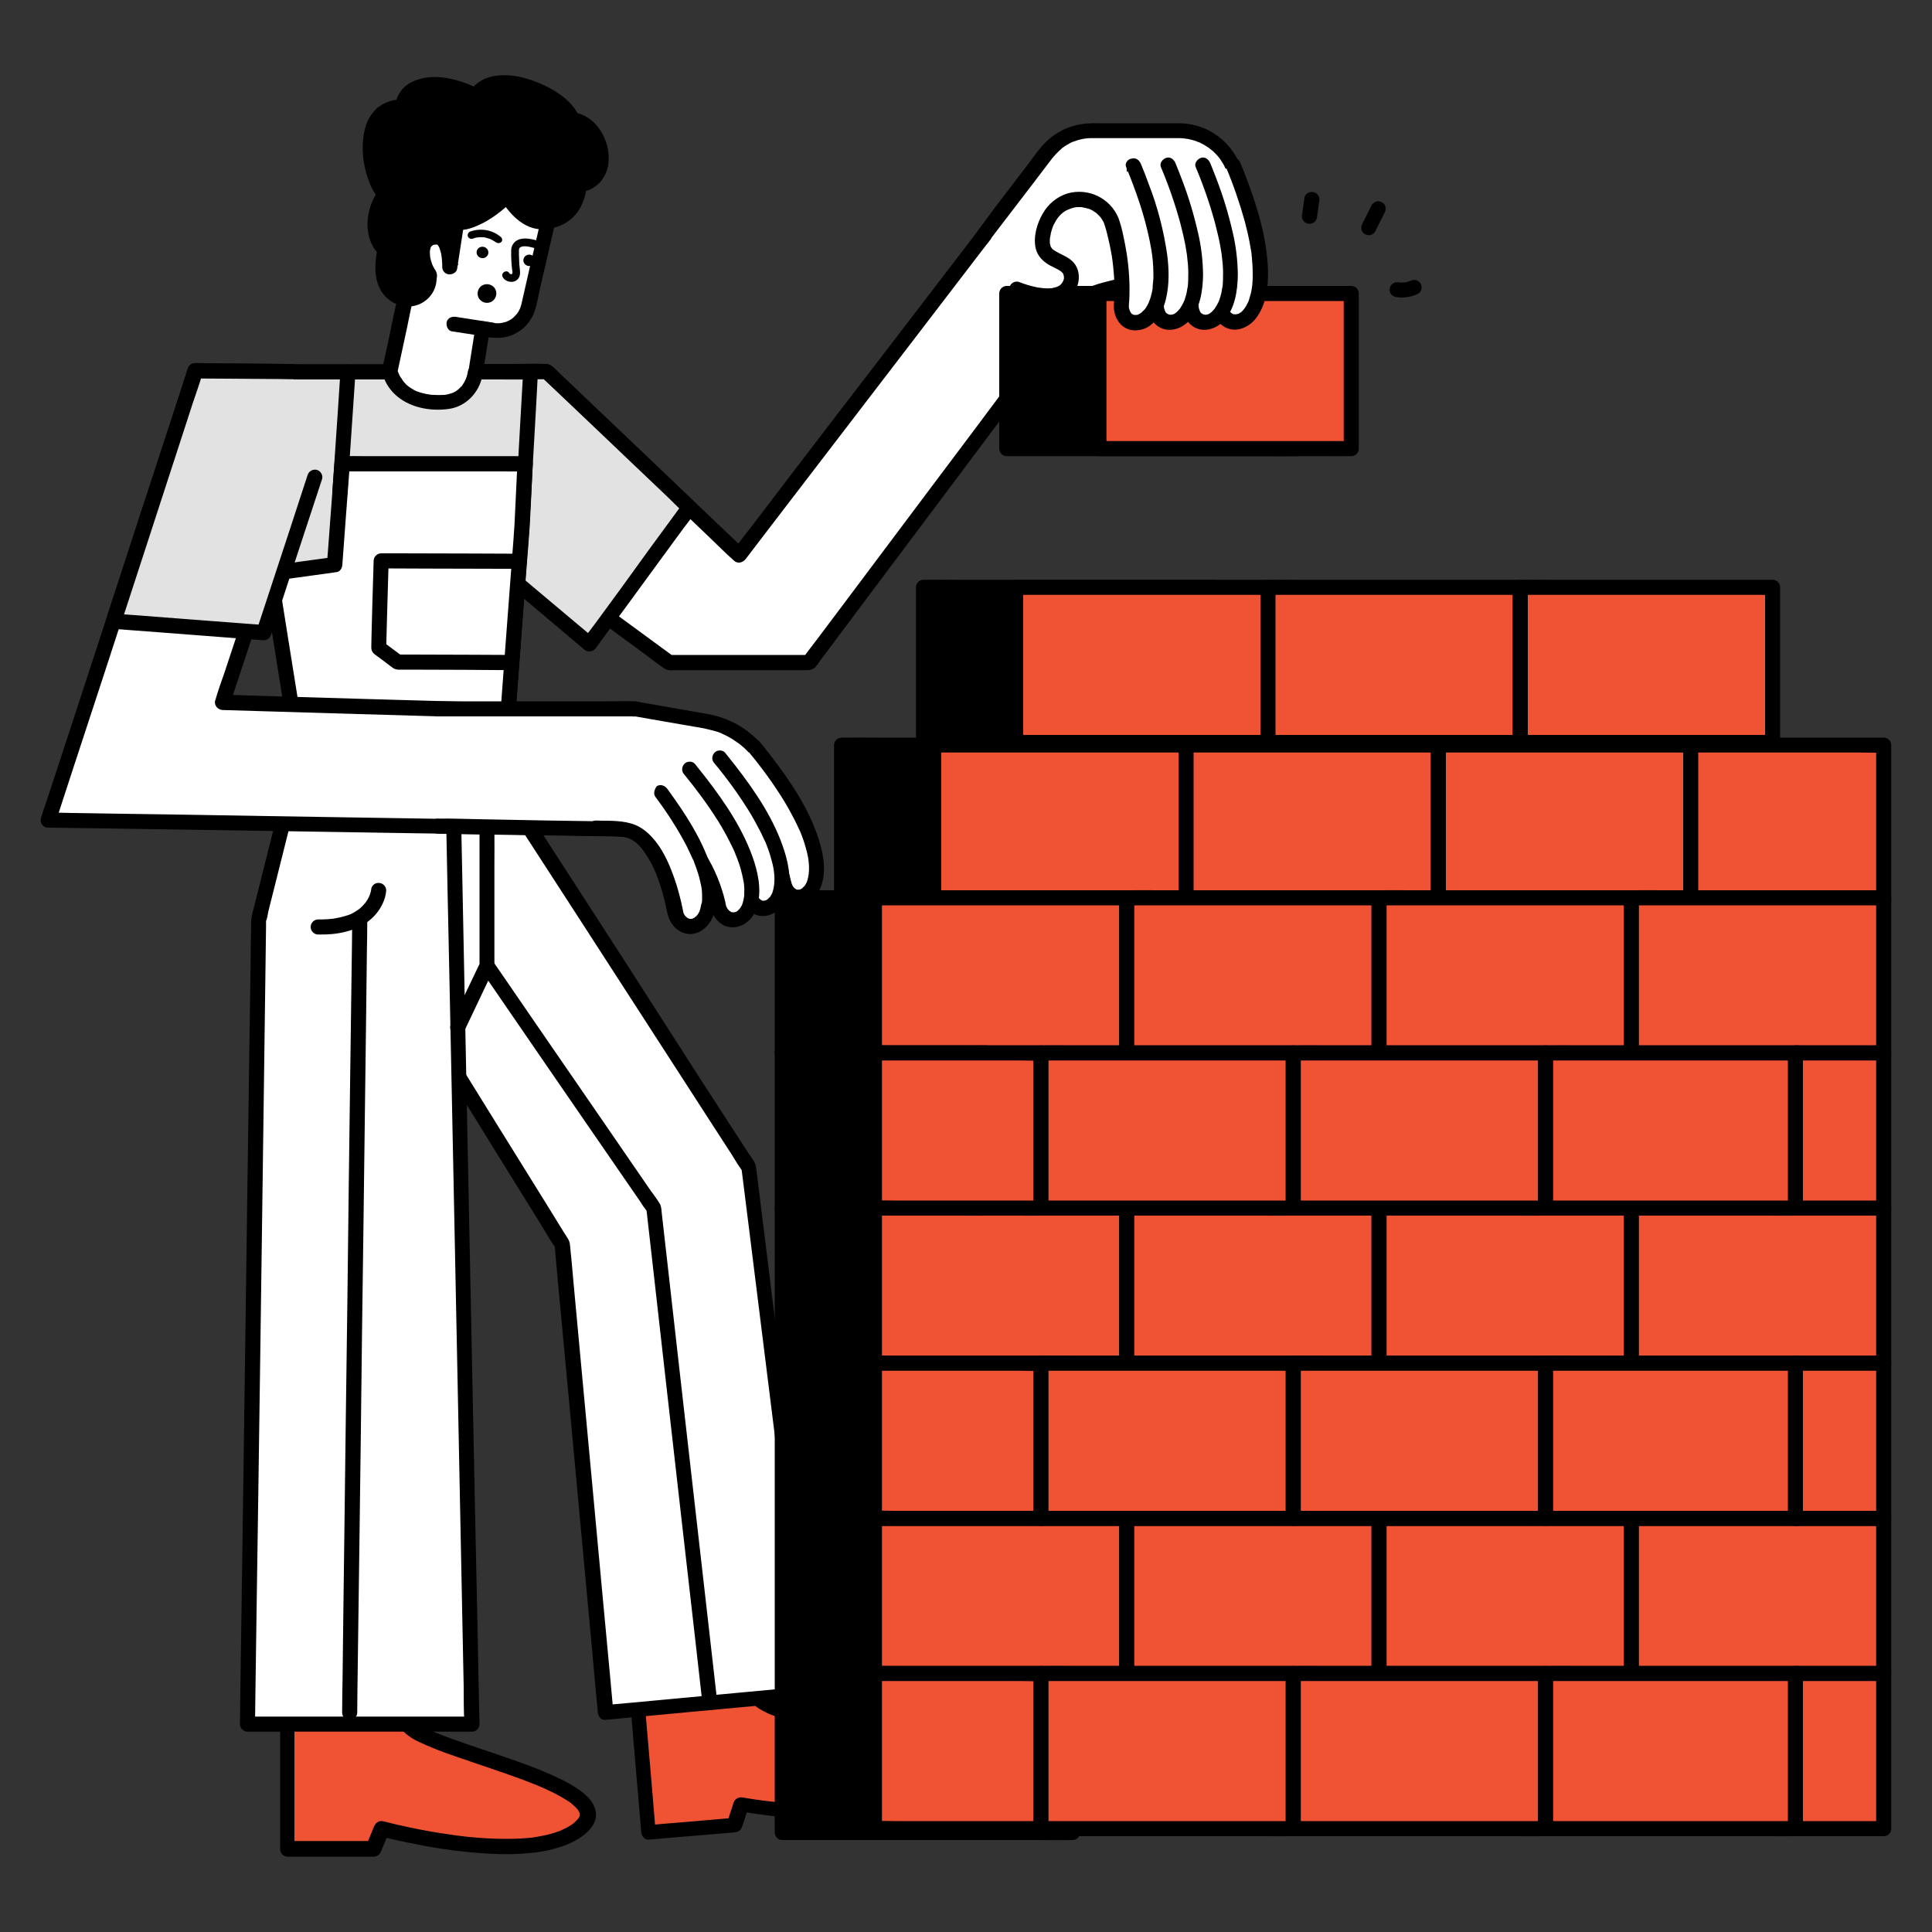 <?xml version="1.0" encoding="UTF-8"?> <svg xmlns="http://www.w3.org/2000/svg" xmlns:xlink="http://www.w3.org/1999/xlink" version="1.1" id="Layer_1" x="0px" y="0px" viewBox="0 0 1000 1000" style="enable-background:new 0 0 1000 1000;" xml:space="preserve"><rect x="0" y="0" width="1000" height="1000" fill="#333333" stroke="none"/> <style type="text/css"> .st0{fill:#F05333;} .st1{fill:#FFFFFF;} .st2{fill:#E2E2E2;} .st3{stroke:#000000;stroke-width:1.306;stroke-miterlimit:10;} </style> <path class="st0" d="M330.1,880.9l5.7,67.4l44.5-3.8l3.5-10.7c0,0,79.4,14.6,102.5-9.2s-85.3-33.2-93.5-45.6 S330.1,880.9,330.1,880.9L330.1,880.9z"></path> <path d="M326.2,880.9l1.9,22.8l3.1,36.3l0.7,8.3c0.2,2,1.7,4.1,3.9,3.9l15-1.3l24-2l5.5-0.5c1.7-0.1,3.3-1.2,3.8-2.9l3.5-10.7 l-4.8,2.7c6.1,1.1,12.3,1.9,18.4,2.6c12.7,1.5,25.4,2.2,38.1,1.9c13.2-0.4,27.1-1.8,39.2-7.4c6.9-3.2,17.5-10.6,14.4-19.7 c-1.3-3.7-4.2-6.3-7.3-8.4c-3.8-2.4-7.8-4.4-12-5.9c-10.3-4.1-21.1-6.8-31.8-9.5c-10.6-2.7-21.3-5.1-31.8-8.2 c-2.1-0.6-4.1-1.3-6.1-2c-0.9-0.3-1.8-0.6-2.6-1c-0.2-0.1-0.4-0.2-0.6-0.2c-0.7-0.3,1,0.4,0.2,0.1c-0.4-0.2-0.8-0.3-1.1-0.5 c-0.7-0.3-1.3-0.6-1.9-1c-0.3-0.2-0.5-0.3-0.8-0.5c-0.2-0.1-1.1-0.8-0.4-0.2c0.7,0.5,0,0-0.2-0.2s-0.3-0.4-0.5-0.5 c-0.4-0.4,0.7,0.9,0.4,0.5c-0.1-0.1-0.2-0.2-0.2-0.4c-0.4-0.6-0.9-1.1-1.4-1.7c-3.7-3.7-9.5-4.6-14.5-5c-6.1-0.3-12.2-0.1-18.3,0.7 c-10.5,1.3-20.9,3.2-31.1,5.8c-0.6,0.1-1.1,0.3-1.7,0.4c-2.1,0.6-3.3,2.7-2.7,4.8c0.6,2.1,2.7,3.3,4.8,2.7c0,0,0,0,0,0 c7.3-1.9,14.8-3.4,22.3-4.7c1.5-0.3,3-0.5,4.6-0.7c0.3-0.1,0.7-0.1,1-0.1c0.2,0,0.4-0.1,0.6-0.1c0.2,0,0.6-0.2,0.1,0 c-0.6,0.2,0.1,0,0.3,0c0.2,0,0.3,0,0.5-0.1c0.4-0.1,0.9-0.1,1.3-0.2c3.1-0.4,6.3-0.7,9.4-0.8c2.9-0.2,5.8-0.1,8.6,0 c0.6,0,1.2,0.1,1.8,0.2c0.2,0,0.3,0,0.5,0.1c0.5,0.1,0,0.2-0.4-0.1c0.3,0.1,0.7,0.2,1,0.2c1.1,0.2,2.2,0.4,3.3,0.8 c0.2,0.1,1.3,0.6,1.4,0.5c-0.2,0.1-1-0.5-0.2-0.1c0.2,0.1,0.5,0.2,0.7,0.4c0.4,0.2,0.7,0.5,1.1,0.7c-1-0.5-0.5-0.5-0.2-0.1 c0.2,0.2,0.3,0.3,0.5,0.5c0.6,0.6-0.3-0.5-0.2-0.2c0.1,0.1,0.1,0.2,0.2,0.3c0.3,0.5,0.7,0.9,1,1.3c0.6,0.6,1.2,1.1,1.8,1.5 c2.8,1.8,5.8,3.3,9,4.3c9.3,3.4,19,5.5,28.5,7.9c11,2.7,22,5.4,32.8,8.9c2.4,0.8,4.8,1.6,7.2,2.5c1.1,0.4,2.2,0.8,3.3,1.3 c0.5,0.2-0.9-0.4-0.1,0c0.3,0.1,0.6,0.2,0.8,0.4c0.5,0.2,1,0.4,1.5,0.7c1.8,0.8,3.6,1.8,5.2,2.8c0.7,0.5,1.4,1,2.2,1.5 c-0.3-0.2-0.8-0.6-0.3-0.2c0.1,0.1,0.3,0.2,0.4,0.4c0.3,0.3,0.6,0.5,0.9,0.8c0.2,0.2,0.5,0.5,0.7,0.7c0.1,0.1,0.2,0.3,0.3,0.4 c0.3,0.3-0.4-0.6-0.4-0.5c0,0.1,0.1,0.2,0.2,0.3c0.3,0.5,0.6,1.1,0.9,1.6c-0.7-1.1-0.2-0.6-0.1,0c0.2,0.6,0,1.2,0.1-0.1 c0,0.3,0,0.5,0,0.8c0,0.1,0,0.3,0,0.4c0,0.8,0.2-1,0.1-0.5c-0.1,0.3-0.1,0.6-0.2,0.8c-0.1,0.2-0.1,0.3-0.2,0.5 c-0.1,0.4,0.6-1.1,0.1-0.3c-0.3,0.6-0.7,1.3-1.1,1.8c-0.2,0.4,0.7-0.9,0.2-0.3c-0.2,0.2-0.3,0.4-0.5,0.5c-0.3,0.4-0.7,0.7-1.1,1.1 c-0.4,0.4-0.9,0.8-1.4,1.2c-0.2,0.2-0.4,0.3-0.6,0.5c-0.6,0.5,0.6-0.5,0.2-0.2c-0.1,0.1-0.3,0.2-0.4,0.3c-2.2,1.6-4.5,2.9-7,4 c-0.3,0.1-1.1,0.6-0.1,0.1c-0.3,0.2-0.6,0.3-1,0.4c-0.7,0.3-1.4,0.5-2.1,0.8c-1.4,0.5-2.8,0.9-4.2,1.3c-3,0.8-6,1.4-9.1,1.9 c-0.8,0.1-1.6,0.2-2.4,0.4c-0.1,0-0.3,0-0.4,0.1c-0.4,0.1-0.9,0.1-1.3,0.2c-1.7,0.2-3.4,0.4-5.1,0.5c-13,0.9-26.1,0.7-39.1-0.6 c-2.8-0.2-5.5-0.5-8.2-0.8c-1.2-0.1-2.5-0.3-3.7-0.4c-0.5-0.1-1.1-0.1-1.6-0.2c-0.3,0-0.5-0.1-0.8-0.1c-0.3,0-0.7-0.1,0.5,0.1 c-0.2,0-0.3,0-0.5-0.1c-2.9-0.4-5.8-0.8-8.7-1.3c-0.4-0.1-0.8-0.1-1.2-0.2c-2.1-0.5-4.2,0.7-4.8,2.7l-3.5,10.7l3.8-2.9l-15,1.3 l-24,2l-5.5,0.5l3.9,3.9l-1.9-22.8l-3.1-36.3l-0.7-8.3c-0.2-2-1.7-4-3.9-3.9C328.1,877.1,326,878.8,326.2,880.9L326.2,880.9z"></path> <path class="st1" d="M262.8,411.1l124.8,193l33.8,272.3l-107.9,10L291,643.9l-87.2-140.8l-7.7-83.2"></path> <path d="M259.4,413.1l12.5,19.3l29.8,46l36,55.7l31.2,48.3l10.3,15.9c1.5,2.6,3.1,5.1,4.8,7.5c0.1,0.1,0.1,0.2,0.2,0.3l-0.5-2 l3.4,27.1l8.1,65l9.8,78.6l8.4,68l2.8,22.5c0.4,3.5,0.6,7.2,1.3,10.6c0,0.2,0,0.3,0.1,0.5l3.9-3.9l-36.5,3.4l-58,5.4l-13.4,1.2 l3.9,3.9l-1.6-17.5l-4.1-43.9l-5.3-57.2l-5.4-58l-4.2-45.4c-0.6-6.8-1.2-13.6-1.9-20.3c-0.2-2.2-1.7-3.9-2.8-5.7l-8.2-13.3 l-27.7-44.6L226,531.6l-18-29l-0.9-1.4l0.5,2l-2.6-28.1l-4.2-44.8l-1-10.3c-0.5-5-8.3-5-7.8,0l4.8,51.9l2.6,27.7 c0.2,1.7,0.1,4,0.9,5.6c0.5,0.9,1.1,1.7,1.6,2.6l26,41.9l37.3,60.3l14.6,23.5c2.5,4,4.7,8.1,7.4,11.9c0.1,0.2,0.2,0.4,0.3,0.5 l-0.5-2l2.2,24.1l5.4,57.8l6.5,70.2l5.6,60.5c0.9,9.8,1.7,19.6,2.7,29.4c0,0.1,0,0.3,0,0.4c0.2,2,1.7,4.1,3.9,3.9l36.5-3.4l58-5.4 l13.4-1.2c1.9-0.2,4.2-1.7,3.9-3.9l-2.9-23.3l-7.1-57l-8.9-71.8l-8.4-67.9l-5.5-44.4c-0.3-2.6-0.6-5.2-1-7.8 c-0.3-2.5-2.1-4.5-3.5-6.6l-24.9-38.4L325,500l-36.9-57.1l-20.9-32.3l-1-1.5C263.5,404.9,256.7,408.8,259.4,413.1L259.4,413.1z"></path> <path class="st0" d="M148.9,889.5l0.1,67.6l44.6-0.1l4.3-10.4c0,0,77.9,21.1,102.9-0.7s-82.3-40.2-89.4-53.2 S148.9,889.5,148.9,889.5z"></path> <path d="M145,889.5l0,22.9l0,36.4l0,8.3c0,2.2,1.8,3.9,3.9,3.9l15.1,0l24,0l5.5,0c1.7-0.1,3.3-1.2,3.8-2.9l4.3-10.4l-4.8,2.7 c5.9,1.6,11.8,2.9,17.8,4c13,2.7,26.1,4.4,39.3,5.1c6.8,0.4,13.6,0.3,20.4-0.4c6.4-0.5,12.6-1.9,18.6-4.1c7.2-2.9,18.3-9.6,15-19.1 c-1.3-3.8-4.2-6.5-7.3-8.9c-3.5-2.5-7.2-4.7-11.2-6.5c-10.4-5-21.4-8.8-32.3-12.5c-10.2-3.5-20.5-6.8-30.6-10.8 c-0.5-0.2-1-0.4-1.5-0.6c-0.2-0.1-0.4-0.2-0.7-0.3c1.3,0.5,0.2,0.1-0.1,0c-0.9-0.4-1.8-0.8-2.7-1.2c-1.5-0.7-3-1.5-4.4-2.3 c-0.3-0.2-0.6-0.4-0.9-0.6c-0.2-0.2-1.2-0.9-0.5-0.3c0.7,0.5-0.1-0.1-0.3-0.3c-0.2-0.2-0.4-0.4-0.6-0.6c-0.5-0.6-0.2-0.5,0.1,0.2 c-0.1-0.2-0.2-0.4-0.4-0.6c-0.6-1-1.3-1.8-2.1-2.6c-4-3.6-9.5-4.7-14.7-5.4c-6-0.7-12-0.9-18-0.5c-10.2,0.5-20.4,1.6-30.4,3.2 c-0.6,0.1-1.1,0.2-1.7,0.3c-2.1,0.6-3.3,2.7-2.7,4.8c0.6,2,2.7,3.3,4.8,2.7c2.1-0.4,4.2-0.7,6.4-1c0.5-0.1,1-0.1,1.5-0.2 c0.3,0,1.2-0.1-0.1,0c0.3,0,0.6-0.1,0.9-0.1c1.2-0.2,2.5-0.3,3.7-0.5c2.8-0.3,5.6-0.6,8.4-0.9c6.1-0.6,12.3-0.8,18.4-0.7 c1.5,0,2.9,0.1,4.4,0.2c1.3,0.1,2.8,0.5,4.2,0.4c0,0-1-0.2-0.4,0c0.1,0,0.3,0,0.4,0.1c0.3,0,0.6,0.1,0.9,0.1c0.7,0.1,1.3,0.2,2,0.4 c1.1,0.2,2.3,0.5,3.3,0.9c0.3,0.1,0.5,0.2,0.8,0.3c0.1,0,0.2,0.1,0.3,0.1c0.5,0.2-0.5-0.2-0.5-0.2c0.4,0.3,0.9,0.4,1.4,0.7 c0.4,0.2,0.7,0.5,1.1,0.7c0.7,0.5-0.7-0.6-0.2-0.1c0.2,0.2,0.4,0.3,0.5,0.5c0.1,0.1,0.3,0.3,0.4,0.4c0.6,0.6-0.5-0.7-0.2-0.3 c0.2,0.3,0.4,0.6,0.5,0.9c0.4,0.7,0.9,1.3,1.4,1.8c2.3,2.1,5,3.9,7.9,5.1c9,4.3,18.6,7.4,28,10.6c10.8,3.7,21.6,7.2,32.2,11.5 c0.6,0.2,1.2,0.5,1.7,0.7c1,0.4-0.6-0.3,0.2,0.1c0.3,0.1,0.7,0.3,1,0.4c1.2,0.5,2.3,1,3.5,1.6c2.1,1,4.2,2,6.3,3.2 c1.8,1,3.5,2.1,5.2,3.2c0.4,0.3,0.7,0.5,1,0.8c-1.3-0.8,0,0,0.3,0.3c0.6,0.5,1.2,1.1,1.8,1.7c0.3,0.3,0.5,0.6,0.7,0.8 c0.5,0.5-0.1,0-0.2-0.3c0.1,0.2,0.2,0.3,0.3,0.5c0.4,0.5,0.6,1.1,1,1.7c-0.7-1.2-0.2-0.5-0.1,0c0.1,0.3,0.1,0.6,0.2,0.9 c-0.4-1.3-0.1-0.7-0.1-0.1c0,0.1,0,0.3,0,0.4c0,0.8,0.2-0.9,0.1-0.5c-0.1,0.3-0.1,0.6-0.2,0.9c0,0.1-0.1,0.3-0.1,0.4 c-0.2,0.7,0.5-1,0.1-0.4c-0.2,0.3-0.3,0.6-0.5,0.9c-0.3,0.5-1.1,1.2-0.1,0.2c-0.6,0.6-1.1,1.2-1.7,1.8c-0.2,0.2-0.4,0.3-0.5,0.5 c-0.1,0.1-1,0.8-0.4,0.3s-0.3,0.2-0.4,0.3c-0.3,0.2-0.6,0.4-0.9,0.6c-1.1,0.7-2.2,1.4-3.4,1.9c-0.6,0.3-1.1,0.5-1.7,0.8 c-0.8,0.4,0.8-0.3-0.2,0.1c-0.4,0.1-0.7,0.3-1.1,0.4c-2.7,1-5.5,1.8-8.4,2.3c-1.5,0.3-3,0.6-4.6,0.8c-0.6,0.1,0.2,0,0.3,0 c-0.2,0-0.3,0.1-0.5,0.1c-0.4,0-0.8,0.1-1.2,0.1c-0.8,0.1-1.7,0.2-2.5,0.2c-3.3,0.3-6.6,0.4-10,0.4c-6.8,0-13.6-0.4-20.4-1.1 c-1.7-0.2-3.3-0.4-5-0.6c-0.8-0.1-1.6-0.2-2.3-0.3c-0.7-0.1,0.1,0,0.2,0c-0.2,0-0.5-0.1-0.7-0.1c-0.4-0.1-0.9-0.1-1.3-0.2 c-3-0.4-6.1-0.9-9.1-1.4c-8.1-1.4-16.1-3.1-24-5.1c-0.4-0.1-0.8-0.2-1.2-0.3c-2.2-0.6-4,0.8-4.8,2.7l-4.3,10.4l3.8-2.9l-15.1,0 l-24,0l-5.5,0l3.9,3.9l0-22.9l0-36.4l0-8.3c0-2.2-1.8-3.9-3.9-3.9C146.8,885.6,145,887.3,145,889.5L145,889.5z"></path> <path class="st1" d="M154.9,392.2L134,475.8l-5.9,416.6h116.2l-9.8-481.9"></path> <path d="M151.1,391.1l-12.6,50.4l-7.1,28.3c-0.7,2.2-1.2,4.5-1.4,6.9c-0.2,7.7-0.2,15.4-0.3,23.1l-0.7,47.7l-0.9,63.9l-1,72.4 l-1,72.4l-0.9,64l-0.7,48l-0.3,23.2l0,1c0,2.2,1.8,3.9,3.9,3.9h116.2c2.2,0,3.9-1.8,3.9-3.9l-0.3-12.9l-0.7-35.1l-1.1-51.8 l-1.3-63.4l-1.4-69.2l-1.4-69.9l-1.3-65.2l-1.1-55.1l-0.8-39.8c-0.1-6.3-0.2-12.5-0.4-18.8c0-0.3,0-0.5,0-0.8c-0.1-5-7.9-5.1-7.8,0 l0.3,12.9l0.7,35.1l1.1,51.8l1.3,63.4l1.4,69.2l1.4,69.9l1.3,65.2l1.1,55.1l0.8,39.8c0.1,6.2-0.1,12.5,0.4,18.8c0,0.3,0,0.5,0,0.8 l3.9-3.9H128.1l3.9,3.9l0.2-16l0.6-42.4l0.9-61l1-70.9l1-72.9l0.9-67l0.7-52.4l0.4-30c0-1,0-2,0-3c0-1.8,0.2-0.1-0.1,0 c0.5-0.1,1.2-4.6,1.3-5.1l3.1-12.3l15.5-61.8l1.1-4.4C159.9,388.3,152.3,386.2,151.1,391.1L151.1,391.1z"></path> <path class="st1" d="M242.3,192.4h40.8l99.5,94.9L520,107.9l76.2-1.7l4.5,36.4l-31.9,8.2c-4.8,1.2-9,4-11.9,8L419,342.8h-72.5 l-119.7-88"></path> <path d="M242.3,196.3h40.8l-2.8-1.1l9.9,9.5l23.7,22.6l28.7,27.3l24.9,23.8c4,3.8,7.9,7.8,12.1,11.5c0.1,0.1,0.1,0.1,0.2,0.2 c2,1.9,4.6,1.2,6.2-0.8l13.6-17.8l32.8-42.8l39.7-51.8l34.3-44.8l11.4-14.8c1.8-2.3,3.7-4.6,5.3-7c0.1-0.1,0.2-0.2,0.2-0.3l-3.4,1.9 l25.8-0.6l40.9-0.9l9.5-0.2l-3.9-3.9l3.9,31.8l0.6,4.6l2.9-3.8l-28.5,7.3c-6.4,1.7-12.4,4-16.7,9.4c-0.7,0.9-1.5,1.9-2.2,2.9 l-9.4,12.5l-16.5,22l-21.2,28.4l-23.5,31.3l-23.1,30.8l-20.4,27.2l-15.1,20.1c-2.4,3.2-5,6.4-7.3,9.7c-0.1,0.1-0.2,0.3-0.3,0.4 l3.4-1.9h-72.5l2,0.5l-11.9-8.7l-28.6-21l-34.6-25.4l-29.9-22c-4.8-3.5-9.5-7.5-14.6-10.7c-0.1,0-0.1-0.1-0.2-0.2 c-1.7-1.3-4.4-0.3-5.4,1.4c-1.2,2-0.3,4.1,1.4,5.4l29.5,21.6l56,41.2l22.7,16.7c3.7,2.7,7.4,5.7,11.3,8.3c1.2,0.7,2.7,1,4.1,0.8 h69.4c2,0,3.6-0.4,5-2.2c0.7-0.9,1.3-1.7,1.9-2.6l24.7-33l40.4-53.9l40.8-54.5l26.6-35.5c2.3-3.1,4.4-6.3,7.8-8.4 c3.4-2.1,7.5-2.8,11.3-3.7l16.4-4.2l9.1-2.3c1.5-0.4,3.1-2.1,2.9-3.8l-3.9-31.8l-0.6-4.6c-0.3-2.1-1.6-4-3.9-3.9l-25.6,0.6 l-40.9,0.9c-3.2,0.1-6.4,0-9.6,0.2c-2.4,0.1-3.4,1.7-4.6,3.3l-10.9,14.3l-20,26.1l-25.3,33l-26.8,34.9l-24.7,32.3L389,272.5 c-3.1,4.1-6.4,8.1-9.4,12.2c-0.1,0.2-0.3,0.4-0.4,0.5l6.2-0.8l-16.1-15.3l-35-33.4L300,203.1l-10.8-10.3c-1.8-1.7-3.7-4.3-6.3-4.4 c-6-0.3-12.1,0-18.2,0h-22.4C237.3,188.5,237.3,196.3,242.3,196.3L242.3,196.3z"></path> <path class="st2" d="M242.3,192.4h40.8l73.7,70.3l-51.8,70.7l-84.2-70.8"></path> <path d="M242.3,196.3h40.8l-2.8-1.1l7.4,7l17.6,16.7l21.3,20.3l18.4,17.5c3,2.8,5.8,5.9,8.9,8.5c0,0,0.1,0.1,0.1,0.1l-0.6-4.7 l-5.1,7l-12.4,16.9L321,305.1l-12.9,17.6c-2.1,2.9-4.4,5.6-6.3,8.6c0,0-0.1,0.1-0.1,0.1l6.2-0.8l-8.4-7l-20.1-16.9L255,286.2 l-21-17.7c-3.4-2.9-6.8-5.8-10.2-8.6c0,0-0.1-0.1-0.1-0.1c-1.6-1.3-4-1.7-5.5,0c-1.3,1.5-1.7,4.1,0,5.5l8.4,7l20.1,16.9l24.3,20.5 l21,17.7c3.4,2.9,6.8,5.8,10.2,8.6c0,0,0.1,0.1,0.1,0.1c1.6,1.5,4.1,1.5,5.7-0.2c0.2-0.2,0.4-0.4,0.5-0.6l5.1-7l12.4-16.9l14.9-20.4 l12.9-17.6c2.1-2.8,4.4-5.6,6.3-8.6c0,0,0.1-0.1,0.1-0.1c0.9-1.5,0.6-3.5-0.6-4.7l-13.6-13l-28.6-27.3L292,195.5 c-1.9-1.8-3.8-3.7-5.8-5.5c-1-0.9-2.2-1.4-3.5-1.5c-1.7,0-3.4,0-5.2,0h-35.2c-2.2,0-3.9,1.8-3.9,3.9 C238.4,194.6,240.2,196.3,242.3,196.3L242.3,196.3z"></path> <path class="st2" d="M274.7,192.4h-135l0.2,83.6l15.1,116.1l106.3,0.1l9-120.2L274.7,192.4z"></path> <path d="M274.7,188.5H156.3c-5.5,0-11-0.1-16.4,0c-0.1,0-0.2,0-0.2,0c-2.2,0-3.9,1.8-3.9,3.9l0,11.7l0.1,26.3l0.1,28l0,16.8 c0.1,1.9,0.3,3.8,0.6,5.7l2.4,18.9l3.5,27l3.7,28.6l3.1,23.8l1.6,12.5l0.1,0.6c0.3,2.1,1.6,3.9,3.9,3.9l10.6,0l25.4,0l30.7,0l26.5,0 c4.3,0,8.6,0.1,12.9,0c0.1,0,0.1,0,0.2,0c2.1,0,3.9-1.8,3.9-3.9l0.6-8.5l1.6-21.3l2.1-28l2.1-28.5l1.7-22.7 c0.3-3.6,0.6-7.3,0.8-10.9c0.2-3,0.3-6,0.5-9l1.4-25.2l1.6-28.1l0.9-16.8l0-0.8C278.6,190.3,276.8,188.5,274.7,188.5 c-2.1,0-3.9,1.8-3.9,3.9l-0.7,12l-1.5,26.6l-1.5,27.2c-0.3,4.6-0.5,9.2-0.8,13.8c-0.2,2.4-0.4,4.8-0.5,7.2l-1.5,20.4l-2.1,27.7 L260,356l-1.8,23.5l-0.9,12.2l0,0.5l3.9-3.9l-10.6,0l-25.4,0l-30.7,0l-26.5,0c-4.3,0-8.6-0.2-12.9,0c-0.1,0-0.1,0-0.2,0l3.9,3.9 l-1.1-8.7l-2.8-21.6l-3.6-28.1l-3.6-28l-2.8-21.4c-0.4-2.8-0.9-5.5-1.1-8.3c-0.3-4,0-8.1,0-12.1l-0.1-26.4l-0.1-27.9l0-16.4l0-0.8 l-3.9,3.9H258c5.5,0,11,0.1,16.4,0c0.1,0,0.2,0,0.2,0c2.2,0,3.9-1.8,3.9-3.9C278.6,190.3,276.8,188.5,274.7,188.5L274.7,188.5z"></path> <path class="st1" d="M271.7,240h-94.7l-3.9,52.2l-33.3,4.6l15.1,95.3l106.3,0.1l9-120.2L271.7,240z"></path> <path d="M271.7,236.1h-83c-3.8,0-7.7-0.1-11.5,0c-0.1,0-0.1,0-0.2,0c-2.1,0-3.9,1.8-3.9,3.9l-1.3,17.7l-2.1,28.1l-0.5,6.4l2.9-3.8 l-29.2,4l-4.1,0.6c-2.3,0.3-3,3-2.7,4.8l1.5,9.4l3.6,22.8l4.4,27.5l3.8,23.9l1.2,7.8c0.2,1.2,0.3,2.5,0.6,3.7c0,0.1,0,0.1,0,0.2 c0.5,1.7,2,2.9,3.8,2.9l10.6,0l25.4,0l30.7,0l26.5,0c4.3,0,8.6,0.1,12.9,0c0.1,0,0.1,0,0.2,0c2.1,0,3.9-1.8,3.9-3.9l1.4-18.4l3-40.8 l3.1-41.2c0.5-6.6,1.1-13.1,1.5-19.7c0.6-10.3,1-20.7,1.5-31l0.1-1.2C275.7,237.9,273.9,236.1,271.7,236.1c-2.1,0-3.9,1.8-3.9,3.9 c-0.5,10.5-1,21.1-1.5,31.6c-0.3,5.5-0.8,10.9-1.2,16.4l-3,39.8l-3.1,41.7l-1.1,15.1c-0.2,2.4-0.5,4.9-0.5,7.3c0,0.1,0,0.2,0,0.3 l3.9-3.9l-10.6,0l-25.4,0l-30.7,0l-26.5,0c-4.3,0-8.6-0.2-12.9,0c-0.1,0-0.1,0-0.2,0l3.8,2.9l-1.5-9.4l-3.6-22.8l-4.4-27.5 l-3.8-23.9c-0.6-3.8-1-7.8-1.8-11.5c0-0.1,0-0.1,0-0.2l-2.7,4.8l29.2-4l4.1-0.6c1.8-0.2,2.8-2.2,2.9-3.8l1.3-17.7l2.1-28.1l0.5-6.4 l-3.9,3.9h83c3.8,0,7.7,0.1,11.5,0c0.1,0,0.1,0,0.2,0c2.2,0,3.9-1.8,3.9-3.9C275.6,237.9,273.9,236.1,271.7,236.1L271.7,236.1z"></path> <path class="st1" d="M246.1,192.4l3.6-22.4l4.4,0.8c8.9,1.7,17.6-4,19.6-12.9l14.8-64.4L231.1,82l-21.3,72.6l-8,37.2 c0,0,3.3,17.9,29,16C244.7,206.5,246.1,192.4,246.1,192.4L246.1,192.4z"></path> <path d="M249.9,193.5l3.1-19.6l0.4-2.8l-4.8,2.7c4.6,0.8,9.1,1.7,13.7,0.5c6.1-1.5,11.1-5.7,13.7-11.4c1.7-3.8,2.3-8.1,3.2-12.2 l10.1-43.8l2.8-12.3c0.4-1.9-0.6-4.4-2.7-4.8l-19.4-3.9l-30.9-6.2l-7.1-1.4c-2.1-0.5-4.2,0.7-4.8,2.7l-8.5,29.1l-11.7,39.9 c-2.6,8.8-4.2,18-6.1,27l-2.2,10c-0.4,1.8-1.2,4.1-0.8,6c1,4.1,3.2,7.9,6.2,10.8c7.3,7.2,18.7,9.3,28.6,7.8 c8.6-1.4,15.1-8.3,16.9-16.7c0.2-0.8,0.3-1.6,0.4-2.4c0.2-2-1.9-4-3.9-3.9c-2.1,0.1-3.9,1.8-3.9,3.9c0,0.4,0.2-1.4,0-0.4 c-0.1,0.5-0.2,1.1-0.3,1.6c-0.2,0.8-0.4,1.5-0.7,2.2c0,0.1-0.1,0.2-0.1,0.3c-0.2,0.6,0.2-0.4,0.2-0.4c-0.1,0.2-0.2,0.4-0.3,0.6 c-0.2,0.5-0.5,0.9-0.7,1.4c-0.3,0.4-0.5,0.9-0.8,1.3c-0.1,0.1-0.1,0.2-0.2,0.3c-0.3,0.5-0.1,0,0,0.1c0,0,0.3-0.4,0,0 c-0.1,0.1-0.2,0.3-0.4,0.4c-0.4,0.4-0.8,0.8-1.2,1.2c-0.2,0.2-0.4,0.4-0.7,0.6c-0.1,0.1-0.4,0.4,0,0c0.5-0.4-0.1,0.1-0.2,0.2 c-0.5,0.4-1,0.7-1.6,1c-0.3,0.2-0.6,0.3-0.9,0.4c-0.4,0.2,0.2-0.1,0.3-0.1c-0.2,0.1-0.5,0.2-0.7,0.3c-0.7,0.2-1.4,0.4-2.1,0.6 c-0.4,0.1-0.8,0.1-1.1,0.2c0.1,0,0.6,0,0.2,0c-0.3,0-0.7,0.1-1,0.1c-1.8,0.1-3.6,0.1-5.4,0c-0.8,0-1.6-0.1-2.4-0.2 c-0.5,0,0.2,0,0.2,0c-0.2,0-0.4-0.1-0.6-0.1c-0.4-0.1-0.8-0.1-1.2-0.2c-1.3-0.3-2.7-0.6-4-1.1c-0.3-0.1-0.6-0.2-0.9-0.3 c-0.7-0.3,0.7,0.3,0,0c-0.6-0.3-1.2-0.5-1.7-0.9c-0.9-0.5-1.8-1.1-2.6-1.7c-0.5-0.3,0.7,0.6,0,0c-0.2-0.1-0.3-0.3-0.5-0.4 c-0.4-0.3-0.8-0.7-1.1-1.1c-0.3-0.3-0.6-0.6-0.8-0.9c-0.1-0.2-0.3-0.3-0.4-0.5c-0.1-0.1-0.1-0.2-0.2-0.3c-0.3-0.4,0.3,0.3,0.3,0.4 c-0.4-0.7-0.8-1.3-1.3-1.9c-0.4-0.6-0.7-1.3-1-2c-0.4-0.8,0.4,1,0,0c-0.1-0.2-0.2-0.5-0.3-0.7c-0.2-0.5-0.3-1-0.4-1.4v2.1l5-23.2 c1.1-5.1,2-10.4,3.4-15.5l6.4-21.7l9.1-31l3.5-12.1c0.6-2,1.3-4,1.8-6.1c0-0.1,0.1-0.2,0.1-0.3l-4.8,2.7l19.4,3.9l30.9,6.2l7.1,1.4 l-2.7-4.8l-7.1,30.8c-2.6,11.1-5.2,22.2-7.7,33.4c-0.1,0.3-0.1,0.6-0.2,0.8c-0.1,0.3-0.2,0.7-0.3,1c-0.1,0.2-0.6,1.5-0.2,0.7 c-0.3,0.7-0.7,1.4-1.1,2.1c-0.1,0.2-0.3,0.5-0.5,0.7c-0.2,0.2-0.1,0.2,0.1-0.1c-0.1,0.2-0.3,0.3-0.4,0.5c-0.5,0.6-1.1,1.1-1.6,1.7 c-0.1,0.1-1,0.8-0.2,0.2c-0.4,0.3-0.7,0.5-1.1,0.8c-0.7,0.4-1.4,0.8-2.1,1.1c0.7-0.3,0.2-0.1,0,0c-0.4,0.2-0.8,0.3-1.3,0.4 c-0.8,0.2-1.5,0.4-2.3,0.5c0.9-0.1-0.2,0-0.3,0c-0.5,0-0.9,0-1.4,0c-0.4,0-0.7,0-1.1,0c-0.2,0-0.5,0-0.7-0.1c0.4,0.1,0.4,0.1,0,0 c-1.5-0.3-2.9-0.5-4.4-0.8c-1.9-0.3-4.5,0.5-4.8,2.7l-3.1,19.6l-0.4,2.8c-0.3,2,0.5,4.3,2.7,4.8C247,196.6,249.6,195.6,249.9,193.5 L249.9,193.5z"></path> <path d="M279.7,125.1c-1.3-0.5-2.6-0.9-4-1.2c-2.5-0.5-5.3-0.8-7.7,0.3c-2.1,1-3.5,3.2-3.4,5.6c-0.1,3.3,0.1,6.7,0.5,10 c0.2,0.7,0.2,1.4,0,2c0.2-0.5,0,0-0.1,0.1c0.5-0.4-0.1,0-0.1,0l0.2-0.1c-0.1,0.1-0.1,0.1-0.2,0.1c-0.4,0.1,0.4-0.1-0.1,0 c-0.1,0-0.4,0,0.1,0c-0.2,0-0.4,0-0.5,0c-0.4,0,0.3,0.1,0.1,0c-0.1,0-0.3-0.1-0.5-0.1c0.5,0.1,0.1,0,0,0c-0.1,0-0.4-0.3,0,0 c-0.1-0.1-0.2-0.2-0.3-0.3c-0.2-0.2,0.2,0.3-0.1-0.1c-1.2-2.2-4.6-0.2-3.4,2c1.4,2.6,5.4,3.4,7.6,1.3c1.4-1.3,1.5-3.2,1.3-5 c-0.2-1.6-0.4-3.6-0.4-5.4c-0.1-1.5-0.1-3-0.1-4.5c0-0.3,0-0.6,0-0.8c0,0-0.1,0.3,0,0.3c0-0.1,0.1-0.4,0.1-0.5 c0.1-0.4-0.2,0.3,0-0.1c0.1-0.2,0.2-0.3,0.3-0.5c-0.3,0.4,0.1-0.1,0.3-0.2c0.3-0.3-0.3,0.1,0,0c0.1-0.1,0.2-0.1,0.4-0.2 c0.1,0,0.2-0.1,0.2-0.1c-0.5,0.2,0,0,0.1,0c0.3-0.1,0.6-0.1,0.8-0.2c0.5-0.1-0.4,0,0.1,0c0.2,0,0.3,0,0.5,0c0.3,0,0.5,0,0.8,0 c0.3,0,0.6,0,0.9,0.1c0.2,0,0.3,0,0.5,0.1c-0.5-0.1,0,0,0.1,0c1.7,0.3,3.4,0.8,5,1.4c1,0.3,2.1-0.3,2.4-1.4 C281.3,126.5,280.7,125.5,279.7,125.1L279.7,125.1z"></path> <path class="st1" d="M258,124.2c0,0-6.2-5.5-14-2.5"></path> <path d="M259.4,122.8c-4.4-3.8-10.4-4.9-15.9-3c-1,0.3-1.6,1.4-1.4,2.4c0.3,1,1.4,1.6,2.4,1.4c1.6-0.7,3.3-0.9,5-0.8 c0.2,0,0.4,0,0.6,0c0.6,0-0.4-0.1,0.2,0c0.4,0.1,0.7,0.1,1.1,0.2c0.7,0.2,1.3,0.4,2,0.6c0.1,0.1-0.3-0.1,0.1,0 c0.1,0.1,0.3,0.1,0.4,0.2c0.3,0.1,0.5,0.3,0.8,0.4c0.4,0.2,0.8,0.5,1.2,0.7c0.1,0.1,0.3,0.2,0.4,0.3c0.1,0,0.1,0.1,0.2,0.1 c0.3,0.2-0.4-0.3-0.2-0.2c0.1,0.1,0.2,0.2,0.3,0.2c0.8,0.7,2,0.7,2.8,0C260.1,124.8,260.1,123.6,259.4,122.8L259.4,122.8z"></path> <path d="M255.3,167l-16.9-2.6L236,164c-2-0.3-4.3,0.5-4.8,2.7c-0.4,1.9,0.6,4.5,2.7,4.8l16.9,2.6l2.4,0.4c2,0.3,4.3-0.5,4.8-2.7 C258.4,169.9,257.4,167.3,255.3,167z"></path> <path d="M209.6,154.6c5.9,1,11.4-2.9,12.4-8.8c0-0.2,0.1-0.3,0.1-0.5c0.1-1,0.2-1.9,0.3-3c-4.9-7.6-6.1-20,4-19.8 c6.8,0.1,6.5,15.5,6.5,15.5l3.6-22.9c3.4,0.5,11.9-0.6,26.4-13.8c9.9,17,20.9,13.2,20.9,13.2s14.2-0.3,16.5-18.9 c18.7-2.9,11.6-32-3.8-33.6c-5-13.4-40.2-28-50-12.4c-22.6-11.2-37.2-4.6-37.9,5.8c-24.2-0.5-17.2,38.5-9,44.9 c-6,8.3-8.1,21.3-0.1,29.1C194.2,153.2,209.6,154.6,209.6,154.6z"></path> <path d="M208.5,158.4c7,1.3,13.9-2.5,16.5-9.1c0.6-1.5,0.9-3.2,1-4.8c0.1-0.7,0.2-1.4,0.2-2.1c-0.1-1.2-0.6-2.3-1.3-3.2 c-0.3-0.5-0.5-1-0.8-1.5c-0.1-0.2-0.5-1.1-0.1-0.1c-0.1-0.3-0.2-0.5-0.3-0.8c-0.4-1.2-0.8-2.4-1-3.6c-0.1-0.3-0.1-0.5-0.1-0.8 l0.1,0.5c0-0.2,0-0.4-0.1-0.5c0-0.5-0.1-1.1-0.1-1.6c0-0.5,0-1,0.1-1.5c-0.4,1.1-0.1,0.4,0,0.1c0.1-0.3,0.2-0.6,0.2-0.9 c0.3-1-0.4,0.6,0.1-0.3c0.1-0.2,0.2-0.4,0.3-0.6c0.3-0.7-0.6,0.6-0.1,0.1c0.2-0.1,0.3-0.3,0.5-0.5c0.4-0.6-0.8,0.4-0.1,0.1 c0.2-0.1,0.4-0.2,0.6-0.4c0.4-0.2,0.3-0.1-0.3,0.1c0.2-0.1,0.3-0.1,0.5-0.2c0.2-0.1,0.5-0.1,0.7-0.2c0.9-0.2-0.9,0,0,0 c0.3,0,0.6,0,0.9,0c0.9,0,0.1,0.2-0.1-0.1c0.2,0.1,0.4,0.1,0.6,0.1c0.7,0.1-0.8-0.5-0.3-0.1c0.1,0.1,0.3,0.2,0.5,0.3 c-0.5-0.4-0.7-0.5-0.4-0.3c0.1,0.1,0.2,0.2,0.3,0.3c0,0,0.4,0.4,0.4,0.4c-0.2,0.1-0.6-0.9-0.1-0.1c0.2,0.4,0.4,0.7,0.6,1.1 c0.5,0.9-0.2-0.7,0.1,0.3c0.2,0.5,0.3,1,0.5,1.5c0.3,1.1,0.5,2.1,0.6,3.2c0.1,0.8-0.1-1,0-0.2c0,0.3,0.1,0.6,0.1,0.9 c0,0.5,0.1,0.9,0.1,1.4c0.1,1,0.1,1.9,0.1,2.9c0,2,1.5,3.6,3.4,3.8c1.7,0.2,4-0.9,4.3-2.8l3.1-20.1l0.4-2.9l-4.8,2.7 c4.1,0.6,8-0.4,11.8-2.1c6.9-2.9,12.9-7.8,18.3-12.8l-6.2-0.8c5,8.5,13.7,17.2,24.4,15.2c0.3,0,0.5-0.1,0.8-0.2 c0.5-0.2-1.4,0.1-0.8,0.1c1,0,1.9-0.2,2.9-0.4c3.5-0.8,6.7-2.5,9.4-4.8c5.1-4.5,7.2-11,8-17.5l-2.9,3.8c3.8-0.6,7.3-2.5,9.9-5.4 c2.4-3,3.9-6.6,4.1-10.4c0.5-7.4-2.2-14.7-7.4-20c-3.1-3.1-7.1-5.1-11.4-5.5l3.8,2.9c-3-7.9-10.9-13.3-18.2-16.8 c-8.3-3.9-18.1-6.6-27.2-4.6c-4.8,1-9,3.9-11.7,8l5.4-1.4c-7.6-3.7-16.2-6.7-24.8-6.3c-5.7,0.3-11.9,2.1-15.6,6.7 c-2,2.5-3.2,5.6-3.4,8.8l3.9-3.9c-4.9-0.2-9.7,1.5-13.4,4.6c-3.1,3-5.3,6.8-6.2,11c-2,8.4-1.1,17.9,1.9,26c1.3,3.5,3,7.5,5.9,9.9 l-0.6-4.7c-7,9.9-8.6,24.7,0.5,33.8l-1-3.8c-1.5,7.1-2.2,15.2,1.5,21.8c2.1,3.7,5.4,6.4,9.4,7.7c1,0.3,1.9,0.5,2.9,0.6 c2.2,0,3.9-1.8,3.9-3.9c-0.1-2.1-1.8-3.9-3.9-3.9c-0.5-0.1,1.3,0.2,0.8,0.1c-0.2-0.1-0.5-0.1-0.7-0.1c-0.3-0.1-0.6-0.2-0.9-0.3 c-0.2-0.1-0.4-0.1-0.6-0.2c-0.9-0.3,1,0.5,0.1,0c-0.4-0.2-0.9-0.5-1.3-0.7c-0.2-0.1-0.5-0.3-0.7-0.5c-0.4-0.3-0.1-0.4,0.3,0.3 c-0.1-0.1-0.3-0.3-0.5-0.4c-0.4-0.4-0.9-0.8-1.2-1.2c-0.8-0.9,0.4,0.6-0.1-0.2c-0.2-0.4-0.5-0.7-0.7-1.1c-0.2-0.3-0.4-0.7-0.5-1 c-0.3-0.6-0.3-0.1,0.1,0.2c-0.1-0.1-0.2-0.5-0.2-0.6c-0.3-1-0.6-2-0.8-3c-0.1-0.3-0.1-0.5-0.1-0.8c-0.1,0,0.1,0.9,0,0 c-0.1-0.6-0.1-1.1-0.1-1.7c0-1.4,0-2.8,0.1-4.2c0-0.4,0.1-0.7,0.1-1.1c0.1-1.2-0.1,0.8,0.1-0.5c0.1-0.8,0.3-1.6,0.4-2.4 c0.4-1.8,0.5-3.2-0.8-4.6c-0.5-0.5-1-1-1.4-1.6c0.5,0.7-0.2-0.3-0.2-0.3c-0.2-0.3-0.4-0.6-0.5-0.9c-0.2-0.3-0.3-0.6-0.5-0.9 c-0.1-0.1-0.5-1.1-0.2-0.3c-0.5-1.4-0.9-2.8-1.1-4.2c0.2,1,0-0.2,0-0.3c0-0.5-0.1-0.9-0.1-1.4c0-0.8,0-1.6,0.1-2.4 c0-0.3,0.1-0.7,0.1-1c-0.1,0.9,0.1-0.5,0.1-0.7c0.2-0.8,0.3-1.6,0.6-2.4c0.2-0.8,0.5-1.6,0.8-2.3c0-0.1,0.5-1.2,0.1-0.4 c0.2-0.4,0.4-0.8,0.6-1.3c0.7-1.4,1.5-2.8,2.4-4.1c0.9-1.5,0.6-3.5-0.6-4.7c-0.4-0.3-0.8-0.7-1.2-1.1c-0.1-0.1-0.2-0.2-0.3-0.3 c-0.4-0.4,0.6,0.9,0.2,0.3c-0.2-0.3-0.4-0.5-0.6-0.8c-0.4-0.6-0.7-1.2-1.1-1.9c-0.2-0.3-0.3-0.7-0.5-1.1c-0.1-0.2-0.1-0.3-0.2-0.5 c0-0.1,0.4,0.9,0.1,0.1c-0.7-1.7-1.2-3.4-1.7-5.1c-0.2-0.9-0.5-1.9-0.6-2.8c-0.1-0.5-0.2-1-0.3-1.4c0-0.5-0.1-1-0.2-1.5 c0.2,0.4,0.1,0.8,0,0.1c0-0.3-0.1-0.5-0.1-0.8c-0.1-0.5-0.1-1-0.1-1.5c-0.1-1-0.1-2-0.1-3c0-1,0-2,0.1-3c0-0.5,0.1-1,0.1-1.5 c0-0.2,0.1-1,0-0.3c-0.1,0.7,0-0.2,0.1-0.4c0.3-1.8,0.8-3.6,1.4-5.3c0.2-0.6-0.4,0.8,0,0.1c0.1-0.2,0.2-0.4,0.3-0.6 c0.2-0.4,0.4-0.8,0.6-1.1c0.2-0.4,0.5-0.7,0.7-1.1c0.1-0.1,0.5-0.7,0.1-0.2c-0.4,0.6,0.1-0.1,0.2-0.2c0.3-0.4,0.7-0.7,1-1.1 c0.2-0.2,0.3-0.3,0.5-0.5c0.7-0.6-0.5,0.3,0,0c0.4-0.2,0.8-0.5,1.2-0.8c0.2-0.1,0.4-0.2,0.6-0.3c0.1-0.1,1-0.5,0.4-0.2 c-0.6,0.3,0.1,0,0.3-0.1c0.2-0.1,0.5-0.2,0.7-0.2c0.5-0.2,1.1-0.3,1.6-0.4c0.2,0,1.1-0.2,0.4-0.1c-0.7,0.1,0.2,0,0.4,0 c0.7-0.1,1.4-0.1,2-0.1c2.1,0,3.9-1.8,3.9-3.9c0-0.2,0.1-1,0-0.3c-0.1,0.8,0-0.1,0.1-0.3c0.1-0.5,0.2-0.9,0.4-1.3 c0.2-0.8-0.1,0.2-0.1,0.1c0.1-0.2,0.2-0.4,0.3-0.6c0.2-0.4,0.5-0.8,0.7-1.2c0.3-0.5-0.6,0.7-0.1,0.1c0.2-0.2,0.3-0.4,0.5-0.5 c0.3-0.4,0.7-0.7,1.1-1c0.5-0.4-0.7,0.5,0,0c0.2-0.1,0.4-0.3,0.6-0.4c0.5-0.3,0.9-0.5,1.4-0.8c0.2-0.1,0.9-0.5,0.4-0.2 c-0.5,0.3,0.3-0.1,0.5-0.2c0.6-0.2,1.1-0.4,1.7-0.5c0.6-0.2,1.2-0.3,1.9-0.4c0.8-0.1-0.7,0.1,0.1,0c0.4,0,0.8-0.1,1.2-0.1 c1.5-0.1,3-0.1,4.4,0c0.4,0,0.8,0.1,1.2,0.1c0.2,0,0.3,0,0.5,0.1c-0.2,0-0.8-0.1,0,0c0.9,0.1,1.7,0.3,2.5,0.5 c4.4,1,8.6,2.5,12.6,4.5c1.9,1,4.2,0.4,5.4-1.4c0.1-0.2,0.3-0.4,0.4-0.6c0.2-0.4,0.2-0.7-0.1,0c0.1-0.3,0.5-0.6,0.8-0.9 c0.3-0.3,0.5-0.5,0.8-0.8s0.5-0.7-0.1,0c0.2-0.2,0.4-0.3,0.6-0.4c0.7-0.4,1.4-0.8,2.1-1.2c0.5-0.3-1,0.3-0.2,0.1 c0.2-0.1,0.4-0.2,0.7-0.2c0.4-0.2,0.9-0.3,1.4-0.4c0.8-0.3,1.6-0.4,2.4-0.5c-1-0.1-0.4,0.1-0.1,0c0.2,0,0.3,0,0.5,0 c0.6,0,1.1-0.1,1.7-0.1c0.9,0,1.8,0,2.8,0.1c0.4,0,0.9,0.1,1.3,0.1c0.3,0,1.1,0,0,0c0.3,0,0.6,0.1,0.8,0.1c2.1,0.3,4.1,0.8,6.1,1.4 c0.9,0.3,1.8,0.6,2.7,0.9c0.5,0.2,1,0.4,1.5,0.6c0.2,0.1,0.4,0.2,0.7,0.3c-1-0.4,0.1,0,0.3,0.1c1.9,0.8,3.7,1.8,5.4,2.8 c0.9,0.5,1.7,1.1,2.6,1.6c0.4,0.3,0.7,0.5,1.1,0.8c0.2,0.1,0.4,0.3,0.5,0.4c0.8,0.6-0.5-0.4,0.1,0.1c1.5,1.2,2.9,2.5,4.2,4 c0.2,0.2,0.3,0.3,0.4,0.5c-0.3-0.7-0.4-0.5-0.1-0.1c0.2,0.3,0.5,0.7,0.7,1c0.2,0.3,0.4,0.7,0.6,1c0.1,0.2,0.2,0.4,0.3,0.5 c0.3,0.6-0.4-1,0-0.1c0.5,1.7,2,2.8,3.8,2.9c0.8,0.1-0.8-0.2-0.3,0c0.2,0,0.4,0.1,0.5,0.1c0.3,0.1,0.6,0.1,1,0.2 c0.3,0.1,0.6,0.2,0.9,0.3c0.6,0.2-0.3-0.2-0.3-0.2c0.2,0.1,0.5,0.2,0.7,0.3c0.6,0.3,1.2,0.7,1.8,1.1c0.1,0.1,0.2,0.2,0.4,0.3 c0.6,0.4-0.3-0.2-0.3-0.2c0,0,0.9,0.7,0.9,0.8c0.5,0.5,1,1,1.5,1.5c0.1,0.2,0.8,1,0.4,0.5c-0.4-0.5,0.4,0.6,0.5,0.7 c0.4,0.6,0.7,1.2,1.1,1.8c0.2,0.3,0.3,0.6,0.5,0.9c0.2,0.3,0.9,1.4,0.2,0.4c0.7,1.3,1.1,2.7,1.3,4.2c0.1,0.4,0.1,0.8,0.2,1.1 c0.1,0.6-0.1-0.9,0,0.1c0.1,0.7,0.1,1.5,0.1,2.2c0,0.4,0,0.7,0,1.1c0,0.2-0.1,1.3,0,0.6c0.1-0.8-0.1,0.4-0.1,0.5 c-0.1,0.4-0.2,0.8-0.3,1.1c-0.1,0.3-0.2,0.6-0.3,0.9c0,0.1-0.1,0.3-0.1,0.4c-0.2,0.7,0.4-0.7,0.1-0.3c-0.3,0.6-0.6,1.2-1,1.8 c-0.6,1,0.5-0.5-0.2,0.3c-0.2,0.3-0.5,0.5-0.7,0.8c-0.1,0.1-0.3,0.2-0.4,0.4c-0.1,0.1-0.2,0.1-0.2,0.2c-0.3,0.3-0.2,0.2,0.3-0.2 c-0.1,0.2-0.7,0.5-0.9,0.6c-0.4,0.2-0.7,0.4-1.1,0.6c-0.3,0.1-0.6,0.5,0.2-0.1c-0.2,0.1-0.4,0.2-0.7,0.3c-0.9,0.3-1.8,0.5-2.8,0.7 c-1.8,0.3-2.7,2.2-2.9,3.8c0.1-0.8-0.1,0.5-0.1,0.5c-0.1,0.4-0.1,0.7-0.2,1.1c-0.1,0.7-0.3,1.4-0.5,2.1c-0.2,0.6-0.4,1.3-0.6,1.9 c-0.1,0.3-0.2,0.6-0.3,0.9c0.4-1-0.1,0.2-0.2,0.4c-0.5,1-1,1.9-1.6,2.8c-0.1,0.1-0.5,0.5-0.4,0.6c-0.1-0.3,0.5-0.6,0,0 c-0.4,0.4-0.7,0.8-1.1,1.2c-0.3,0.3-0.6,0.6-1,0.9c-0.6,0.6,0.1,0.1,0.1-0.1c0,0.1-0.4,0.3-0.5,0.4c-0.6,0.4-1.3,0.8-1.9,1.2 c-0.3,0.2-0.6,0.3-0.9,0.4c-0.6,0.3,1-0.4,0.3-0.1c-0.1,0-0.3,0.1-0.4,0.2c-0.6,0.2-1.1,0.4-1.7,0.5c-0.4,0.1-0.8,0.2-1.3,0.3 c-0.8,0.2,1.1-0.1,0.5-0.1c-0.1,0-0.3,0-0.4,0c-0.5,0.1-1.1,0.1-1.6,0.2c-0.3,0.1-0.6,0.1-0.9,0.2c1.5-0.4,0.8-0.1,0.3-0.1 c-0.3,0-0.6,0-0.9,0c-0.3,0-0.6,0-0.9,0c-0.2,0-0.3,0-0.5,0c-0.7,0,1.1,0.2,0.4,0c-0.8-0.1-1.5-0.3-2.2-0.5 c-0.2-0.1-0.4-0.1-0.6-0.2c-1-0.3,0.5,0.3-0.1,0c-0.5-0.3-1-0.5-1.5-0.8c-0.5-0.3-1.1-0.7-1.6-1c-0.1-0.1-0.9-0.7-0.1-0.1 c-0.3-0.3-0.6-0.5-1-0.8c-2.6-2.3-4.8-5.1-6.5-8.2c-1.1-1.9-3.6-2.5-5.5-1.3c-0.3,0.2-0.5,0.3-0.7,0.5c-2.8,2.7-5.9,5.1-9.1,7.3 c-2.3,1.5-4.7,2.9-7.2,4.1c-0.7,0.3,0.9-0.3,0,0c-0.2,0.1-0.5,0.2-0.7,0.3c-0.5,0.2-0.9,0.3-1.4,0.5c-0.8,0.2-1.6,0.4-2.4,0.6 c-1.1,0.2,0.9-0.1-0.1,0c-0.3,0-0.6,0-0.9,0.1c-0.3,0-0.5,0-0.8,0c-0.1,0-0.3,0-0.4,0c-0.7,0,1.1,0.2,0.6,0.1 c-1.9-0.3-4.5,0.5-4.8,2.7l-3.1,20.1l-0.4,2.9l7.7,1c0-2-0.1-4.1-0.4-6.1c-0.5-3.7-1.4-7.5-3.9-10.4c-3-3.5-8.1-3.6-12-1.7 c-3.9,2-5.6,6.3-5.7,10.5c0,4.9,1.5,9.8,4.2,13.9l-0.5-2c-0.1,1-0.1,2-0.3,3c0.1-0.9-0.1,0.2-0.1,0.3c-0.1,0.3-0.2,0.6-0.3,1 c-0.2,0.4-0.2,0.4,0,0c-0.1,0.2-0.2,0.4-0.3,0.6c-0.2,0.3-0.3,0.6-0.5,0.8c-0.5,0.8,0.5-0.5-0.2,0.2c-0.3,0.3-0.5,0.5-0.8,0.8 c-0.1,0.1-0.2,0.2-0.4,0.3c0.4-0.3,0.4-0.3,0,0c-0.3,0.2-0.5,0.4-0.8,0.5s-0.6,0.3-0.9,0.4c0.8-0.4-0.3,0.1-0.5,0.1 c-0.4,0.1-0.8,0.2-1.1,0.3c-0.8,0.2,0.6,0-0.3,0c-0.3,0-0.7,0-1,0c-0.1,0-1.3-0.1-0.4,0c-2-0.3-4.3,0.5-4.8,2.7 C205.4,155.4,206.3,158,208.5,158.4L208.5,158.4z"></path> <ellipse transform="matrix(0.153 -0.988 0.988 0.153 82.376 357.467)" class="st3" cx="249.8" cy="130.7" rx="2.3" ry="2.4"></ellipse> <ellipse transform="matrix(0.153 -0.988 0.988 0.153 98.843 384.842)" class="st3" cx="274" cy="134.8" rx="2.3" ry="2.4"></ellipse> <circle cx="252.1" cy="151.9" r="2.9"></circle> <path d="M247.2,151.9c0,1,0.3,1.9,0.8,2.7c0.6,0.9,1.5,1.5,2.5,1.9c1.9,0.6,3.9,0.1,5.2-1.4c0.7-0.8,1.1-1.9,1.2-2.9 c0.1-1.9-0.9-3.8-2.7-4.6c-1-0.5-2.1-0.6-3.2-0.4c-1,0.2-1.9,0.7-2.6,1.5C247.7,149.5,247.2,150.7,247.2,151.9c0,1.1,0.9,2,2,1.9 c1.1,0,1.9-0.9,1.9-1.9c0-0.1,0-0.3,0-0.4l-0.1,0.5c0-0.3,0.1-0.5,0.2-0.8l-0.2,0.5c0.1-0.2,0.2-0.5,0.4-0.7l-0.3,0.4 c0.1-0.2,0.3-0.3,0.5-0.5l-0.4,0.3c0.2-0.2,0.4-0.3,0.7-0.4l-0.5,0.2c0.2-0.1,0.5-0.2,0.8-0.2l-0.5,0.1c0.3,0,0.5,0,0.8,0l-0.5-0.1 c0.3,0,0.5,0.1,0.8,0.2l-0.5-0.2c0.2,0.1,0.5,0.2,0.7,0.4l-0.4-0.3c0.2,0.1,0.3,0.3,0.5,0.5l-0.3-0.4c0.2,0.2,0.3,0.4,0.4,0.7 l-0.2-0.5c0.1,0.2,0.2,0.5,0.2,0.8l-0.1-0.5c0,0.3,0,0.5,0,0.8l0.1-0.5c0,0.3-0.1,0.5-0.2,0.8l0.2-0.5c-0.1,0.2-0.2,0.5-0.4,0.7 l0.3-0.4c-0.1,0.2-0.3,0.3-0.5,0.5l0.4-0.3c-0.2,0.2-0.4,0.3-0.7,0.4l0.5-0.2c-0.2,0.1-0.5,0.2-0.8,0.2l0.5-0.1c-0.3,0-0.5,0-0.8,0 l0.5,0.1c-0.3,0-0.5-0.1-0.8-0.2l0.5,0.2c-0.2-0.1-0.5-0.2-0.7-0.4l0.4,0.3c-0.2-0.1-0.3-0.3-0.5-0.5l0.3,0.4 c-0.2-0.2-0.3-0.4-0.4-0.7l0.2,0.5c-0.1-0.2-0.2-0.5-0.2-0.8l0.1,0.5c0-0.1,0-0.3,0-0.4c0-1.1-0.9-2-1.9-2 C248.1,149.9,247.2,150.8,247.2,151.9C247.2,151.9,247.2,151.9,247.2,151.9L247.2,151.9z"></path> <path class="st1" d="M150.9,192.3l-49.9-0.4L25,424.5l303.8,4.6l-46.1-60.7l-167.5-4.9l38.6-116.5"></path> <path d="M150.9,188.4l-43.8-0.4l-6.1-0.1c-1.8,0-3.3,1.2-3.8,2.9l-2,6.2L89.7,214l-8.2,25l-10,30.5L60.6,303l-11,33.8l-10.3,31.5 l-8.7,26.6L24.3,414c-1,3-2.1,6-3,9.1c0,0.1-0.1,0.3-0.1,0.4c-0.6,2.1,0.7,4.3,2.8,4.8c0.3,0.1,0.6,0.1,1,0.1l8.2,0.1l22,0.3 l32.8,0.5l39.7,0.6l43.8,0.7l43.9,0.7l41.3,0.6l34.6,0.5l25.1,0.4c3.9,0.1,7.9,0.2,11.8,0.2c0.2,0,0.3,0,0.5,0 c2.7,0,5.2-3.5,3.4-5.9L321.5,413l-20.9-27.5l-14-18.5c-1-1.3-2-2.5-3.9-2.6c-0.2,0-0.5,0-0.7,0l-4.9-0.1l-21-0.6l-31.1-0.9l-35.4-1 l-33.9-1l-26.5-0.8c-4.4-0.1-8.9-0.4-13.4-0.4c-0.2,0-0.4,0-0.6,0l3.8,5l3.8-11.6l9.2-27.8l11.2-33.7l9.6-29 c1.6-4.7,3.4-9.4,4.7-14.2c0-0.1,0-0.1,0.1-0.2c0.6-2.1-0.6-4.2-2.7-4.8s-4.2,0.6-4.8,2.7l-3.9,11.6l-9.2,27.8l-11.2,33.7l-9.6,29 c-1.6,4.7-3.4,9.4-4.7,14.2c0,0.1,0,0.1-0.1,0.2c-0.8,2.5,1.4,4.9,3.8,5l16.7,0.5l40,1.2l48.3,1.4l41.8,1.2l13.7,0.4 c2.2,0.1,4.4,0.2,6.6,0.2c0.1,0,0.2,0,0.3,0l-3.4-1.9l15.6,20.5l24.8,32.7l5.7,7.5l3.4-5.9l-8.2-0.1l-22-0.3l-32.8-0.5l-39.7-0.6 l-43.8-0.7l-43.9-0.7L97,421.7l-34.6-0.5l-25.1-0.4c-3.9-0.1-7.9-0.2-11.8-0.2c-0.2,0-0.3,0-0.5,0l3.8,5l2-6.2l5.5-16.9l8.2-25 l10-30.5l10.9-33.5l11-33.8l10.3-31.5l8.7-26.6l6.3-19.2c1-3,2.1-6,3-9.1c0-0.1,0.1-0.3,0.1-0.4l-3.8,2.9l43.8,0.4l6.1,0.1 C156,196.3,156,188.4,150.9,188.4L150.9,188.4z"></path> <path class="st2" d="M150.9,192.3l-49.9-0.4L58.9,321.7l77.7,5.9l26.4-80.5"></path> <path d="M150.9,188.4l-16.8-0.1l-26.9-0.2l-6.2-0.1c-1.8,0-3.3,1.2-3.8,2.9l-4.2,12.9l-10.1,31l-12.2,37.5l-10.5,32.3 c-1.7,5.2-3.6,10.4-5.1,15.7c0,0.1,0,0.2-0.1,0.2c-0.8,2.6,1.4,4.8,3.8,5l26.4,2l41.7,3.2l9.6,0.7c1.8,0,3.3-1.2,3.8-2.9l8.9-27.3 l14.2-43.2l3.3-10c0.6-2.1-0.7-4.2-2.7-4.8c-2.1-0.5-4.2,0.7-4.8,2.7l-8.9,27.3l-14.2,43.2l-3.3,10l3.8-2.9l-26.4-2l-41.7-3.2 l-9.6-0.7l3.8,5l4.2-12.9l10.1-31l12.2-37.5l10.5-32.3c1.7-5.2,3.7-10.4,5.1-15.7c0-0.1,0.1-0.2,0.1-0.2l-3.8,2.9l16.8,0.1l26.9,0.2 l6.2,0.1c2.2,0,3.9-1.7,3.9-3.9C154.9,190.2,153.2,188.4,150.9,188.4C151,188.4,151,188.4,150.9,188.4L150.9,188.4z"></path> <path class="st1" d="M507.8,123.8l33.9-44.3c5.7-7.5,14.6-11.9,24.1-11.9h44.9c13.9,0,26.1,9.5,29.4,23l11.1,44.3l-48.2-19.6"></path> <path d="M511.2,125.7l7.7-10.1L534,95.9l10.5-13.8c0.1-0.2,0.3-0.3,0.4-0.5c0.4-0.5-0.8,1,0.1-0.1c1-1.2,2.1-2.4,3.3-3.5 c0.3-0.3,0.7-0.6,1-0.9c0.1-0.1,0.3-0.2,0.4-0.4c-0.1,0.1-0.4,0.3,0,0c0.7-0.5,1.3-0.9,2-1.4c0.7-0.4,1.4-0.8,2.1-1.2 c0.3-0.2,0.7-0.3,1-0.5c0.2-0.1,0.3-0.2,0.5-0.2c-0.4,0.2-0.1,0,0.1,0c1.5-0.6,3.1-1.1,4.7-1.4c0.4-0.1,0.7-0.2,1.1-0.2 c0.2,0,1.1-0.2,0.5-0.1c0.9-0.1,1.8-0.2,2.7-0.2c0.4,0,0.9,0,1.3,0c5.6,0,11.3,0,16.9,0h23.2c1.5,0,3,0,4.5,0c0.6,0,1.2,0,1.8,0.1 c0.4,0,0.7,0,1.1,0.1c0.2,0,0.3,0,0.5,0.1c0.1,0,0.8,0.1,0.3,0c-0.4-0.1,0.5,0.1,0.7,0.1c0.3,0.1,0.7,0.1,1,0.2 c0.8,0.2,1.6,0.4,2.3,0.6c0.7,0.2,1.3,0.4,1.9,0.7c0.1,0.1,1,0.4,0.6,0.2c-0.4-0.2,0.2,0.1,0.3,0.1c0.2,0.1,0.4,0.2,0.6,0.3 c1.3,0.6,2.6,1.4,3.8,2.2c0.3,0.2,0.6,0.4,0.8,0.6c0.1,0.1,0.3,0.2,0.4,0.3c0,0-0.5-0.4-0.1-0.1c0.6,0.5,1.1,0.9,1.7,1.4 c1.1,1,2.1,2.1,3,3.2c0.5,0.6-0.2-0.3,0.2,0.3c0.2,0.3,0.5,0.6,0.7,1c0.4,0.6,0.8,1.2,1.2,1.9c0.4,0.6,0.7,1.3,1,2 c0.2,0.3,0.3,0.6,0.4,0.9c0.2,0.4,0-0.1-0.1-0.1c0.1,0.2,0.2,0.4,0.3,0.7c0.7,2,1.3,4,1.7,6.1l5.3,21.3l4.8,19.1l0.3,1.1l4.8-4.8 l-16.3-6.6l-26-10.6l-6-2.4c-1.9-0.8-4.4,0.8-4.8,2.7c-0.5,2.1,0.7,4.2,2.7,4.8l16.3,6.6l26,10.6l6,2.4c2.9,1.2,5.5-2.2,4.8-4.8 l-3.6-14.5l-5.9-23.7c-0.5-1.9-1-3.9-1.5-5.8c-1.3-5.2-3.8-10-7.2-14c-4.2-4.9-9.7-8.6-15.9-10.5c-3.6-1.1-7.4-1.6-11.2-1.5h-41.8 c-3.2-0.1-6.4,0.2-9.5,0.8c-7,1.6-13.3,5.3-18,10.6c-3.3,3.7-6.1,7.9-9.1,11.8l-15.3,20L505,121l-0.6,0.8c-1.2,1.6-0.3,4.5,1.4,5.4 C507.9,128.2,509.8,127.5,511.2,125.7L511.2,125.7z"></path> <path d="M356.5,427.6l27.2-0.6l-34.9,33.4L356.5,427.6z"></path> <path d="M356.5,430.5l23.8-0.5l3.4-0.1l-2.1-5l-11.8,11.3l-18.8,18l-4.3,4.2l4.9,2.9l6.7-28.7l1-4.1c0.9-3.7-4.8-5.2-5.7-1.6 l-6.7,28.7l-1,4.1c-0.4,1.6,0.6,3.2,2.2,3.6c1,0.2,2,0,2.7-0.7l11.8-11.3l18.8-18l4.3-4.2c1.1-1.2,1.1-3.1-0.1-4.2 c-0.5-0.5-1.2-0.8-2-0.8l-23.8,0.5l-3.4,0.1C352.8,424.7,352.7,430.6,356.5,430.5L356.5,430.5z"></path> <path class="st1" d="M226.8,427.6l102.1,1.5l23,19.6l48.8-22.4l2.2-0.6c5-1.3,8-6.4,6.7-11.4c-0.3-1.1-0.7-2.1-1.4-3l-13.8-19.8 c-6.7-9.7-17.1-16.3-28.7-18.3l-36.7-6.4l-102-0.1"></path> <path d="M226.8,431.5l10.2,0.2l24.4,0.4l29.4,0.4l25.5,0.4c4.1,0.1,8.3,0.4,12.4,0.2c0.1,0,0.1,0,0.2,0l-2.8-1.1l20.1,17.2l2.8,2.4 c1.3,1.2,3.2,1.4,4.7,0.6l20.5-9.4l26.7-12.3c0.4-0.2,0.8-0.4,1.2-0.5c1-0.5-1.1,0.3-0.3,0.2c3.9-0.6,7.4-2.8,9.7-6.1 c2.5-3.9,2.8-8.9,0.7-13.1c-0.7-1.3-1.5-2.5-2.4-3.7l-9.4-13.6c-3.3-4.8-6.6-9.5-11.1-13.3c-6.5-5.6-14.4-9.3-22.9-10.8 c-3.6-0.6-7.2-1.3-10.8-1.9l-17.1-3l-6.3-1.1c-1.1-0.3-2.3-0.4-3.5-0.6c-4.8-0.2-9.6,0-14.4,0l-32.2,0l-34.3,0l-20.2,0l-1,0 c-2.2,0-3.9,1.8-3.9,3.9c0,2.1,1.7,3.9,3.9,3.9l14,0l31.7,0l34,0l20.9,0c0.5,0.1,0.9,0.1,1.4,0c0.1-0.1-1.5-0.2-0.7-0.1 c0.5,0.1,1,0.2,1.4,0.2l13.7,2.4l16.2,2.8c4.1,0.6,8.2,1.5,12.2,2.7c0.5,0.2,1,0.3,1.4,0.5c0.2,0.1,0.5,0.2,0.7,0.3 c-0.6-0.2,0,0,0.1,0.1c1.1,0.5,2.2,1,3.3,1.6c2,1.1,3.8,2.3,5.6,3.6c-0.5-0.4,0.1,0.1,0.3,0.2c0.2,0.2,0.4,0.3,0.6,0.5 c0.4,0.4,0.9,0.7,1.3,1.1c0.9,0.8,1.7,1.6,2.5,2.4c0.7,0.8,1.5,1.6,2.2,2.5c0.1,0.1,0.6,0.8,0.2,0.3c0.2,0.2,0.3,0.4,0.5,0.6 c0.2,0.3,0.5,0.6,0.7,1c2.3,3.3,4.6,6.7,7,10c2.3,3.3,4.6,6.5,6.8,9.8c0.2,0.3,0.4,0.6,0.6,1c0.1,0.2,0.4,0.9,0.1,0.1 c0.1,0.2,0.1,0.4,0.2,0.6c0.1,0.4,0.2,0.8,0.3,1.2c-0.2-0.8,0-0.4,0-0.1c0,0.3,0,0.6,0,0.9c0,0.2,0,0.4,0,0.6c0-0.9,0.1-0.3,0,0 c-0.1,0.4-0.2,0.8-0.3,1.1c-0.1,0.2-0.4,0.8,0,0c-0.1,0.2-0.2,0.4-0.3,0.5s-0.2,0.3-0.3,0.5c-0.1,0.2-0.7,0.9-0.1,0.2 c-0.3,0.3-0.5,0.6-0.8,0.9c-0.1,0.1-0.3,0.3-0.5,0.4c0.6-0.6,0.1-0.1-0.1,0c-0.4,0.2-0.8,0.5-1.2,0.7c0.8-0.4-0.4,0.1-0.6,0.1 c-1.1,0.2-2.1,0.6-3.1,1c-7,3.1-13.9,6.4-20.9,9.6l-26.3,12.1l-1.6,0.7l4.7,0.6l-21.7-18.5c-1.3-1.1-2.3-2.1-4.1-2.2 c-0.6,0-1.2,0-1.8,0l-9.5-0.1l-33.7-0.5L247,424c-6.6-0.1-13.3-0.4-19.9-0.3c-0.1,0-0.2,0-0.3,0c-2.2,0-3.9,1.7-3.9,3.9 C222.8,429.7,224.6,431.5,226.8,431.5C226.7,431.5,226.7,431.5,226.8,431.5L226.8,431.5z"></path> <path class="st1" d="M374.8,400c0,0,24.1,27.5,30.6,57.7c0.5,2.4,1.9,4.5,3.9,6c9.6,6.6,32.5-14.3-18.7-76.7"></path> <path d="M372,402.7c0.6,0.6,1.1,1.3,1.7,2c0.6,0.8,1.2,1.5,1.8,2.3c0.1,0.1,0.7,1,0.3,0.4c-0.5-0.6,0.2,0.3,0.3,0.4 c0.4,0.5,0.8,1.1,1.2,1.6c4.6,6.1,8.7,12.6,12.4,19.2c2.2,4.1,4.3,8.2,6.2,12.5c0.3,0.7,0.1,0.3,0.1,0.1c0.1,0.2,0.2,0.5,0.3,0.7 c0.3,0.6,0.5,1.2,0.7,1.8c0.4,1.1,0.8,2.2,1.2,3.3c0.8,2.3,1.6,4.7,2.2,7c0.7,2.5,1.1,5.2,2.2,7.6c1,2.2,2.7,4,4.7,5.3 c1,0.6,2.1,1.1,3.3,1.3c5.8,1.2,11.2-2.4,13.6-7.6c3.8-8.1,2.3-17.6-0.3-25.8c-5.1-16.2-15-30.8-25.3-44.1c-1.8-2.3-3.6-4.5-5.4-6.8 c-1.3-1.6-4.2-1.5-5.5,0c-1.5,1.6-1.5,4,0,5.5c6.4,7.7,12.3,15.8,17.6,24.3c2.1,3.4,4,6.8,5.8,10.3c0.8,1.6,1.6,3.2,2.3,4.8 c0.2,0.3,0.3,0.7,0.5,1c0.1,0.2,0.2,0.4,0.3,0.6c0.2,0.5-0.3-0.7-0.1-0.2c0.3,0.8,0.6,1.6,0.9,2.3c1,2.6,1.8,5.2,2.5,7.9 c0.3,1.2,0.6,2.4,0.8,3.6c0.1,0.5,0.1,1,0.2,1.5c-0.3-1.3-0.1-0.4,0,0c0,0.3,0.1,0.6,0.1,0.9c0.2,1.9,0.2,3.8,0,5.7 c0,0.2,0,0.4-0.1,0.6c-0.1,0.7,0,0.1,0.1-0.4c-0.1,0.4-0.1,0.8-0.2,1.2c-0.1,0.7-0.3,1.4-0.5,2.1c-0.1,0.3-0.2,0.6-0.3,0.9 c-0.3,0.8,0.3-0.7,0.2-0.4c-0.1,0.2-0.1,0.3-0.2,0.5c-0.3,0.5-0.6,1.1-0.9,1.6c-0.1,0.2-0.3,0.4-0.5,0.7c0.7-1.3,0.4-0.5,0-0.1 c-0.4,0.4-0.8,0.7-1.1,1.1c-0.4,0.3,1-0.7,0.5-0.4c-0.1,0.1-0.2,0.1-0.3,0.2c-0.2,0.1-0.4,0.3-0.6,0.4c-0.2,0.1-0.4,0.2-0.6,0.3 c-0.3,0.2,1.1-0.4,0.6-0.2c-0.1,0-0.2,0.1-0.4,0.1c-0.4,0.1-0.9,0.2-1.3,0.3c0.1,0,1.3-0.1,0.7-0.1c-0.1,0-0.2,0-0.3,0 c-0.2,0-0.4,0-0.6,0c-0.8,0,0,0,0.4,0.1c-0.2-0.1-0.4-0.1-0.6-0.1s-0.4-0.1-0.6-0.2c-0.8-0.2,1,0.6,0.3,0.1 c-0.2-0.1-0.4-0.2-0.5-0.3c-0.1,0-0.2-0.1-0.3-0.2c-0.1,0-0.2-0.2,0.1,0.1c-0.3-0.2-0.6-0.5-0.8-0.8c-0.1-0.1-0.5-0.6-0.1-0.1 c-0.2-0.2-0.3-0.4-0.4-0.6c-0.1-0.2-0.6-1.4-0.4-0.8c-0.4-1.1-0.6-2.3-0.9-3.4c-2.3-9.2-5.8-18.1-10.3-26.5 c-5.7-10.9-12.5-21.2-20.5-30.5c-0.1-0.2-0.3-0.3-0.4-0.5c-1.5-1.5-4-1.5-5.5,0C370.5,398.7,370.5,401.2,372,402.7L372,402.7z"></path> <path class="st1" d="M356.8,406.1c0,0,24.1,26.9,30.6,57.2c0.5,2.4,1.9,4.5,3.9,6c9.6,6.6,32.5-14.3-18.7-76.7"></path> <path d="M354,408.9c0.6,0.6,1.1,1.3,1.7,1.9c0.6,0.7,1.2,1.5,1.8,2.2c0.4,0.5,0.7,0.9,1.1,1.4c0.1,0.2,0.5,0.5-0.2-0.3 c0.1,0.1,0.2,0.2,0.3,0.4c0.2,0.3,0.5,0.6,0.7,0.9c4.6,6,8.7,12.4,12.4,19c2.3,4,4.3,8.1,6.2,12.4c0.1,0.2,0.2,0.5,0.3,0.7 c-0.2-0.5,0,0.1,0.1,0.1c0.2,0.6,0.5,1.2,0.7,1.8c0.4,1.1,0.8,2.2,1.2,3.3c0.8,2.3,1.6,4.7,2.2,7c0.7,2.5,1.1,5.2,2.2,7.6 c1,2.2,2.7,4,4.7,5.3c1,0.6,2.1,1.1,3.3,1.3c5.8,1.2,11.2-2.4,13.6-7.6c3.8-8.1,2.3-17.6-0.3-25.8c-5.1-16.2-15-30.8-25.3-44.1 c-1.8-2.3-3.6-4.5-5.4-6.8c-1.3-1.6-4.2-1.5-5.5,0c-1.5,1.6-1.5,4,0,5.5c6.4,7.7,12.3,15.8,17.6,24.3c2.1,3.4,4,6.8,5.8,10.3 c0.8,1.6,1.6,3.2,2.3,4.8c0.2,0.3,0.3,0.7,0.5,1c0.1,0.2,0.2,0.4,0.3,0.6c0.2,0.5-0.3-0.7-0.1-0.2c0.3,0.8,0.6,1.6,0.9,2.3 c1,2.6,1.8,5.2,2.5,7.9c0.3,1.2,0.6,2.4,0.8,3.6c0.1,0.5,0.1,1,0.2,1.5c-0.3-1.3-0.1-0.4,0,0c0,0.3,0.1,0.6,0.1,0.9 c0.2,1.9,0.2,3.8,0,5.7c0,0.2,0,0.4-0.1,0.6c-0.1,0.7,0,0.1,0.1-0.4c-0.1,0.4-0.1,0.8-0.2,1.2c-0.1,0.7-0.3,1.4-0.5,2.1 c-0.1,0.3-0.2,0.6-0.3,0.9c-0.3,0.8,0.3-0.7,0.2-0.4c-0.1,0.2-0.1,0.3-0.2,0.5c-0.3,0.5-0.6,1.1-0.9,1.6c-0.1,0.2-0.3,0.4-0.5,0.7 c0.7-1.3,0.4-0.5,0-0.1c-0.4,0.4-0.8,0.7-1.1,1.1c-0.4,0.3,1-0.7,0.5-0.4c-0.1,0.1-0.2,0.1-0.3,0.2c-0.2,0.1-0.4,0.3-0.6,0.4 c-0.2,0.1-0.4,0.2-0.6,0.3c-0.3,0.2,1.1-0.4,0.6-0.2c-0.1,0-0.2,0.1-0.4,0.1c-0.4,0.1-0.9,0.2-1.3,0.3c0.1,0,1.3-0.1,0.7-0.1 c-0.1,0-0.2,0-0.3,0c-0.2,0-0.4,0-0.6,0c-0.8,0,0,0,0.4,0.1c-0.2-0.1-0.4-0.1-0.6-0.1s-0.4-0.1-0.6-0.2c-0.8-0.2,1,0.6,0.3,0.1 c-0.2-0.1-0.4-0.2-0.5-0.3c-0.1,0-0.2-0.1-0.3-0.2c-0.1,0-0.2-0.2,0.1,0.1c-0.3-0.2-0.6-0.5-0.8-0.8c-0.1-0.1-0.5-0.6-0.1-0.1 c-0.2-0.2-0.3-0.4-0.4-0.6c-0.1-0.2-0.6-1.4-0.4-0.8c-0.4-1.1-0.6-2.3-0.9-3.4c-2.3-9.2-5.8-18.1-10.3-26.4 c-5.7-10.8-12.5-20.9-20.5-30.1c-0.1-0.1-0.3-0.3-0.4-0.4c-1.5-1.5-4-1.5-5.5,0C352.6,404.9,352.6,407.3,354,408.9L354,408.9z"></path> <path class="st1" d="M342.2,421.8c0,0,23,16.8,29.5,47.1c0.5,2.4,1.9,4.5,3.9,6c9.6,6.6,32.5-14.3-18.7-76.7"></path> <path d="M340.3,425.2c0.7,0.5-0.6-0.5-0.3-0.2c0.4,0.3,0.8,0.6,1.2,1c1.5,1.2,2.8,2.5,4.2,3.8c2,1.9,3.9,4,5.7,6.1 c0.5,0.6,1,1.2,1.5,1.9c0.2,0.3,0.5,0.6,0.7,0.9c-0.6-0.8,0.3,0.3,0.4,0.6c1.1,1.5,2.2,3,3.2,4.6c2.3,3.4,4.3,7.1,6,10.8 c0.2,0.4,0.4,0.9,0.6,1.3c0.1,0.2,0.2,0.4,0.3,0.7c-0.3-0.7,0,0.1,0.1,0.2c0.4,1.1,0.9,2.2,1.3,3.3c0.8,2.2,1.5,4.4,2,6.7 c0.6,2.5,1,5,2.4,7.3c1.1,1.8,2.6,3.3,4.4,4.4c1,0.6,2.1,1,3.3,1.2c5.8,1,11.1-2.6,13.5-7.8c3.7-8.1,2.2-17.7-0.4-25.9 c-5.2-16.1-15-30.6-25.3-43.9c-1.8-2.3-3.6-4.5-5.4-6.8c-1.3-1.6-4.2-1.5-5.5,0c-1.5,1.6-1.5,4,0,5.5c6.3,7.7,12.2,15.7,17.5,24.1 c2.1,3.4,4.1,6.9,5.9,10.5c0.8,1.5,1.5,3.1,2.3,4.7c0.2,0.4,0.3,0.8,0.5,1.2c0.1,0.2,0.5,1.3,0.1,0.3c0.3,0.7,0.6,1.5,0.9,2.2 c1,2.6,1.9,5.2,2.5,7.9c0.3,1.2,0.6,2.4,0.8,3.6c0.1,0.5,0.2,1.1,0.3,1.6c0,0.1-0.1-1.1,0-0.1c0,0.3,0.1,0.6,0.1,0.9 c0.2,1.9,0.2,3.8,0.1,5.7c0,0.4-0.1,0.8-0.1,1.1c0.1-1.6,0-0.2-0.1,0.3c-0.1,0.7-0.3,1.5-0.5,2.2c-0.1,0.3-0.2,0.6-0.3,0.9 c-0.1,0.2-0.3,0.8,0,0c0.3-0.8,0-0.1,0,0.1c-0.3,0.5-0.5,1.1-0.9,1.6c-0.1,0.2-0.3,0.5-0.5,0.7c-0.3,0.5,0.8-0.9,0.3-0.4 c-0.1,0.1-0.2,0.2-0.3,0.4c-0.3,0.4-0.7,0.7-1.1,1.1c-0.5,0.5,1.1-0.7,0.2-0.1c-0.2,0.1-0.4,0.3-0.6,0.4c-0.2,0.1-0.4,0.2-0.6,0.3 c-0.6,0.3,1.2-0.4,0.2-0.1c-0.4,0.1-0.8,0.2-1.3,0.3c-0.6,0.1,1.2-0.1,0.6-0.1c-0.1,0-0.2,0-0.3,0c-0.2,0-0.4,0-0.6,0 c-0.2,0-0.4-0.1-0.6,0c1.4-0.1,0.9,0.1,0.3,0c-0.2,0-0.4-0.1-0.6-0.2c-0.1,0-0.2-0.1-0.3-0.1c-0.6-0.2,1.1,0.5,0.5,0.2 c-0.2-0.1-0.4-0.2-0.5-0.3c-0.1-0.1-0.2-0.1-0.3-0.2c-0.5-0.3,0.4,0.5-0.3-0.2c-0.2-0.2-0.4-0.4-0.5-0.5c-0.1-0.1-0.5-0.6-0.1-0.1 c-0.3-0.4-0.6-0.8-0.8-1.3c-0.4-0.7-0.1-0.3-0.1-0.1c-0.1-0.2-0.2-0.5-0.2-0.7c-0.2-0.6-0.3-1.3-0.4-1.9c-2-8.6-5.4-16.9-10.1-24.5 c-5.2-8.7-11.9-16.5-19.8-22.9c-0.4-0.3-0.8-0.6-1.1-0.9c-1.7-1.2-4.4-0.3-5.4,1.4C337.8,421.7,338.4,424.1,340.3,425.2L340.3,425.2 z"></path> <path class="st1" d="M342.6,410.4c41.7,56,20.4,74.5,11.2,68.1c-2-1.4-3.3-3.6-3.8-6c-2.9-14.3-7.6-27.7-14.5-35.8 c-7.7-9-15.1-7.7-26.7-8"></path> <path d="M339.2,412.4c5.2,6.9,10,14.2,14.2,21.8c1.7,3,3.2,6.1,4.6,9.2c0.2,0.4,0.3,0.8,0.5,1.1c0.1,0.1,0.1,0.3,0.2,0.4 c0.2,0.5-0.2-0.6,0-0.1c0.3,0.7,0.6,1.4,0.8,2.1c0.5,1.3,1,2.6,1.4,3.9c0.8,2.3,1.4,4.7,1.9,7.1c0.1,0.5,0.2,1.1,0.3,1.6 c0,0.2,0.1,0.5,0.1,0.7c0.1,0.6-0.1-1,0,0c0.1,1,0.2,1.9,0.2,2.9c0,0.9,0,1.8,0,2.6c0,0.4,0,0.8-0.1,1.2c0,0.2,0,0.4-0.1,0.6 c-0.1,0.8-0.1,0.2,0-0.3c-0.4,1.3-0.5,2.7-1,4.1c-0.1,0.2-0.1,0.3-0.2,0.5c-0.2,0.5,0.5-1.1,0.2-0.4c-0.1,0.3-0.2,0.5-0.4,0.8 c-0.3,0.5-0.5,1-0.9,1.4c-0.1,0.1-0.2,0.2-0.2,0.3c-0.2,0.4,0.8-0.9,0.3-0.4c-0.2,0.2-0.3,0.4-0.5,0.6c-0.3,0.3-0.8,0.6-1.1,1 c0.8-1,0.6-0.5,0.2-0.2c-0.2,0.1-0.4,0.2-0.6,0.3c-0.2,0.1-0.4,0.2-0.6,0.3c-0.3,0.2,1.2-0.4,0.3-0.1c-0.4,0.1-0.8,0.2-1.2,0.3 c-0.5,0.1,1.3-0.1,0.4-0.1c-0.2,0-0.4,0-0.6,0c-0.2,0-0.4,0-0.6,0c-0.6,0,1.3,0.3,0.4,0c-0.4-0.1-0.8-0.3-1.1-0.3 c0.1,0,1.1,0.5,0.3,0.1c-0.2-0.1-0.3-0.2-0.5-0.3c-0.1-0.1-0.2-0.1-0.3-0.2c0.5,0.3-0.4-0.4-0.5-0.5c-0.1-0.1-0.3-0.3-0.4-0.4 c0.4,0.5,0,0-0.1-0.1c-0.3-0.4-0.5-0.9-0.7-1.3c0.2,0.6,0,0,0-0.1c-0.1-0.2-0.1-0.5-0.2-0.7c-0.1-0.5-0.2-1-0.3-1.5 c-0.2-1.1-0.5-2.2-0.7-3.3c-0.5-2.2-1.1-4.3-1.7-6.5c-1.2-4.3-2.7-8.4-4.4-12.5c-3-7-7.1-14-13.4-18.6c-5.5-4.1-12.4-4.5-19-4.6 c-1.9,0-3.7,0-5.6-0.1c-2.2,0-3.9,1.7-3.9,3.9c0,2.2,1.7,3.9,3.9,3.9c0,0,0,0,0,0c3.6,0.1,7.2,0,10.8,0.2c0.7,0,1.4,0.1,2.1,0.2 c-1-0.1,0.2,0,0.4,0.1c0.4,0.1,0.8,0.1,1.1,0.2c0.7,0.2,1.4,0.4,2.1,0.6c0.2,0.1,0.4,0.1,0.5,0.2c0.1,0,0.7,0.3,0.2,0.1 c-0.5-0.2,0,0,0.1,0c0.2,0.1,0.4,0.2,0.7,0.3c0.7,0.4,1.3,0.7,2,1.2c0.2,0.1,1.1,0.9,0.5,0.4c0.3,0.3,0.7,0.6,1,0.9 c0.7,0.6,1.3,1.3,1.9,2c0.3,0.3,0.5,0.6,0.8,1c0.1,0.2,0.3,0.3,0.4,0.5c-0.3-0.4-0.1-0.1,0.1,0.2c2.2,3.1,4.1,6.3,5.6,9.8 c0,0.1,0.6,1.4,0.4,0.9c0.2,0.4,0.4,0.9,0.5,1.3c0.4,1,0.8,2.1,1.2,3.1c0.7,2.1,1.4,4.2,2,6.3c0.6,2.2,1.2,4.4,1.7,6.7 c0.4,2.2,0.9,4.4,1.6,6.5c1.8,4.4,5.3,7.7,10.1,8.2c5.1,0.5,9.8-3.1,12-7.5c3.6-7.2,2.7-15.7,0.8-23.2 c-3.6-13.9-11.3-26.8-19.5-38.5c-1.4-2-2.8-3.9-4.2-5.9c-1.2-1.6-3.4-2.6-5.4-1.4C339,408.1,337.9,410.6,339.2,412.4L339.2,412.4z"></path> <path class="st1" d="M175.9,255.4l4.3-63"></path> <path d="M179.8,255.4l1.4-21.3l2.3-33.9l0.5-7.7c0-2.2-1.8-3.9-3.9-3.9c-2.1,0-3.9,1.8-3.9,3.9l-1.4,21.3l-2.3,33.9l-0.5,7.7 c0,2.2,1.8,3.9,3.9,3.9C178.1,259.3,179.8,257.5,179.8,255.4L179.8,255.4z"></path> <path d="M268.8,286.6l-24.2-0.1l-38.5-0.1l-8.8,0c-2.1,0-3.9,1.8-3.9,3.9l-0.7,23.2l-0.4,15.5l-0.1,4.9c-0.1,2,0,3.5,1.9,4.9 c1.5,1.1,3.1,2.2,4.6,3.4c1.7,1.2,3.3,2.6,5.1,3.8c1,0.5,2.1,0.7,3.1,0.6l3.8,0l30.3,0.1c7.8,0,15.6,0.2,23.5,0.1c0.1,0,0.3,0,0.4,0 c2.2,0,3.9-1.8,3.9-3.9c0-2.1-1.7-3.9-3.9-3.9l-20-0.1l-31.8-0.1l-7.3,0l2,0.5L198,332l1.9,3.4l0.4-15.2l0.7-24.3l0.2-5.6l-3.9,3.9 l24.2,0.1l38.5,0.1l8.8,0c2.2,0,3.9-1.8,3.9-3.9C272.7,288.4,271,286.6,268.8,286.6L268.8,286.6z"></path> <path d="M248.2,429.4v70.5l0.5-2l-13.3,27.8l-1.9,4c-0.9,1.8-0.6,4.3,1.4,5.4c1.7,0.9,4.4,0.6,5.4-1.4l9.5-20l5-10.5 c0.6-1,1-2.1,1.1-3.2c0-0.4,0-0.9,0-1.3v-51.2c0-5.9,0.1-11.8,0-17.7c0-0.1,0-0.2,0-0.3c0-2.2-1.7-3.9-3.9-3.9 C250,425.4,248.3,427.2,248.2,429.4C248.2,429.4,248.2,429.4,248.2,429.4L248.2,429.4z"></path> <path d="M248.8,501.9l8.6,12.5l20.6,30l24.9,36.2l21.5,31.2l7.1,10.3c1,1.7,2.2,3.3,3.4,4.9c0.1,0.1,0.1,0.1,0.1,0.2l-0.5-2 l2.9,25.5l6.9,61.2l8.4,74l7.3,64c1.2,10.3,2.3,20.7,3.5,31c0,0.1,0,0.3,0,0.4c0.2,2.1,1.6,3.9,3.9,3.9c1.9,0,4.2-1.8,3.9-3.9 l-1.9-16.7l-4.8-42.2l-6.4-56.2l-6.7-58.9l-5.6-49.6l-3.3-29.1c-0.2-1.6-0.2-4-1-5.4c-1.5-2.5-3.3-4.9-5-7.2l-26.4-38.4l-33.1-48.1 l-20.6-30l-1-1.5c-1.1-1.8-3.5-2.4-5.4-1.4C248.3,497.6,247.7,500,248.8,501.9L248.8,501.9z"></path> <path d="M182.3,475.8l-0.1,11l-0.4,29.8l-0.6,44.3l-0.7,53.7l-0.7,59.2l-0.8,59.4l-0.7,55.8l-0.6,46.8l-0.4,33.9 c-0.1,5.3-0.2,10.6-0.2,16c0,0.2,0,0.5,0,0.7c-0.1,5,7.8,5,7.8,0l0.1-11l0.4-29.8l0.6-44.3l0.7-53.7l0.7-59.2l0.8-59.4l0.7-55.8 l0.6-46.8l0.4-33.9c0.1-5.3,0.2-10.6,0.2-16c0-0.2,0-0.5,0-0.7C190.2,470.7,182.4,470.7,182.3,475.8L182.3,475.8z"></path> <path d="M192.1,460.7c-0.1,0.9,0.2-1.2,0.1-0.5c-0.1,0.5-0.2,0.9-0.3,1.4c-0.2,0.7-0.4,1.4-0.7,2.1c-0.1,0.2-0.4,0.9,0,0.1 c0.3-0.8,0-0.1-0.1,0.1c-0.2,0.5-0.4,0.9-0.7,1.4c-0.2,0.4-0.5,0.9-0.8,1.3c-0.1,0.2-0.3,0.4-0.5,0.7c-0.6,0.9,0.4-0.5-0.1,0.1 c-0.8,1-1.7,1.9-2.6,2.7c-0.2,0.2-0.6,0.6-0.8,0.6c0.2,0,0.7-0.5,0.3-0.2c-0.2,0.1-0.3,0.2-0.5,0.4c-0.6,0.4-1.2,0.8-1.9,1.2 c-0.7,0.4-1.4,0.8-2.1,1.1c-0.1,0-0.8,0.4-0.2,0.1c0.6-0.3-0.2,0.1-0.3,0.1c-0.5,0.2-1,0.4-1.5,0.5c-2.2,0.7-4.5,1.2-6.8,1.6 c0.2,0,0.8-0.1,0,0c-0.3,0-0.7,0.1-1,0.1c-0.7,0.1-1.5,0.1-2.2,0.2c-1.6,0.1-3.2,0.1-4.7,0.1c-2.2,0-3.9,1.8-3.9,3.9 c0,2.1,1.7,3.9,3.9,3.9c9.3,0.2,18.9-1.4,26.4-7.2c3.9-3.1,6.8-7.3,8.2-12.1c0.3-1.1,0.5-2.3,0.6-3.5c0-2.2-1.8-3.9-3.9-3.9 C193.9,456.9,192.1,458.6,192.1,460.7L192.1,460.7z"></path> <path d="M521.2,151.9h150.2v80.3H521.2V151.9z"></path> <path d="M671.4,228.3h-144c-2,0-3.9-0.1-5.9,0c-0.1,0-0.2,0-0.3,0l3.9,3.9v-80.3l-3.9,3.9h144c2,0,3.9,0.1,5.9,0c0.1,0,0.2,0,0.3,0 l-3.9-3.9v80.3c0,2.2,1.8,3.9,3.9,3.9c2.1,0,3.9-1.7,3.9-3.9v-80.3c0-2.2-1.8-3.9-3.9-3.9H539.7c-6.1,0-12.2-0.1-18.3,0 c-0.1,0-0.2,0-0.3,0c-2.2,0-3.9,1.8-3.9,3.9v80.3c0,2.2,1.8,3.9,3.9,3.9h131.7c6.1,0,12.2,0.1,18.3,0c0.1,0,0.2,0,0.3,0 c2.2,0,3.9-1.7,3.9-3.9S673.6,228.3,671.4,228.3C671.4,228.3,671.4,228.3,671.4,228.3L671.4,228.3z"></path> <path class="st0" d="M568.9,151.9h130.6v80.3H568.9V151.9z"></path> <path d="M699.4,228.3H574.1c-1.7,0-3.4-0.1-5.1,0c-0.1,0-0.2,0-0.2,0l3.9,3.9v-80.3l-3.9,3.9h125.3c1.7,0,3.4,0.1,5.1,0 c0.1,0,0.2,0,0.2,0l-3.9-3.9v80.3c0,2.2,1.8,3.9,3.9,3.9c2.1,0,3.9-1.7,3.9-3.9v-80.3c0-2.2-1.8-3.9-3.9-3.9H584.9 c-5.3,0-10.6-0.1-15.9,0c-0.1,0-0.2,0-0.2,0c-2.2,0-3.9,1.8-3.9,3.9v80.3c0,2.2,1.8,3.9,3.9,3.9h114.5c5.3,0,10.6,0.1,15.9,0 c0.1,0,0.2,0,0.2,0c2.2,0,3.9-1.7,3.9-3.9S701.7,228.3,699.4,228.3C699.5,228.3,699.5,228.3,699.4,228.3L699.4,228.3z"></path> <path d="M478.1,304h150.2v80.3H478.1V304z"></path> <path d="M628.3,380.4h-144c-2,0-3.9-0.1-5.9,0c-0.1,0-0.2,0-0.3,0l3.9,3.9V304l-3.9,3.9h144c2,0,3.9,0.1,5.9,0c0.1,0,0.2,0,0.3,0 l-3.9-3.9v80.3c0,2.2,1.8,3.9,3.9,3.9c2.1,0,3.9-1.7,3.9-3.9V304c0-2.2-1.8-3.9-3.9-3.9H496.6c-6.1,0-12.2-0.1-18.3,0 c-0.1,0-0.2,0-0.3,0c-2.2,0-3.9,1.8-3.9,3.9v80.3c0,2.2,1.8,3.9,3.9,3.9h131.7c6.1,0,12.2,0.1,18.3,0c0.1,0,0.2,0,0.3,0 c2.2,0,3.9-1.8,3.9-3.9C632.2,382.2,630.4,380.4,628.3,380.4L628.3,380.4z"></path> <path class="st0" d="M525.8,304h130.6v80.3H525.8V304z"></path> <path d="M656.3,380.4H531c-1.7,0-3.4-0.1-5.1,0c-0.1,0-0.2,0-0.2,0l3.9,3.9V304l-3.9,3.9h125.3c1.7,0,3.4,0.1,5.1,0 c0.1,0,0.2,0,0.2,0l-3.9-3.9v80.3c0,2.2,1.7,3.9,3.9,3.9c2.2,0,3.9-1.7,3.9-3.9c0,0,0,0,0,0V304c0-2.2-1.8-3.9-3.9-3.9H541.9 c-5.3,0-10.6-0.1-15.9,0c-0.1,0-0.2,0-0.2,0c-2.2,0-3.9,1.8-3.9,3.9v80.3c0,2.2,1.8,3.9,3.9,3.9h114.5c5.3,0,10.6,0.1,15.9,0 c0.1,0,0.2,0,0.2,0c2.2,0,3.9-1.8,3.9-3.9C660.3,382.2,658.5,380.4,656.3,380.4L656.3,380.4z"></path> <path class="st0" d="M656.3,304h130.6v80.3H656.3V304z"></path> <path d="M786.9,380.4H661.6c-1.7,0-3.4-0.1-5.1,0c-0.1,0-0.2,0-0.2,0l3.9,3.9V304l-3.9,3.9h125.3c1.7,0,3.4,0.1,5.1,0 c0.1,0,0.2,0,0.2,0L783,304v80.3c0,2.2,1.8,3.9,3.9,3.9c2.1,0,3.9-1.7,3.9-3.9V304c0-2.2-1.8-3.9-3.9-3.9H672.4 c-5.3,0-10.6-0.1-15.9,0c-0.1,0-0.2,0-0.2,0c-2.2,0-3.9,1.8-3.9,3.9v80.3c0,2.2,1.8,3.9,3.9,3.9h114.5c5.3,0,10.6,0.1,15.9,0 c0.1,0,0.2,0,0.2,0c2.2,0,3.9-1.8,3.9-3.9C790.9,382.2,789.1,380.4,786.9,380.4L786.9,380.4z"></path> <path class="st0" d="M786.9,304h130.6v80.3H786.9V304z"></path> <path d="M917.5,380.4H792.2c-1.7,0-3.4-0.1-5.1,0c-0.1,0-0.2,0-0.2,0l3.9,3.9V304l-3.9,3.9h125.3c1.7,0,3.4,0.1,5.1,0 c0.1,0,0.2,0,0.2,0l-3.9-3.9v80.3c0,2.2,1.8,3.9,3.9,3.9c2.1,0,3.9-1.7,3.9-3.9V304c0-2.2-1.8-3.9-3.9-3.9H803 c-5.3,0-10.6-0.1-15.9,0c-0.1,0-0.2,0-0.2,0c-2.2,0-3.9,1.8-3.9,3.9v80.3c0,2.2,1.8,3.9,3.9,3.9h114.5c5.3,0,10.6,0.1,15.9,0 c0.1,0,0.2,0,0.2,0c2.2,0,3.9-1.8,3.9-3.9C921.5,382.2,919.7,380.4,917.5,380.4L917.5,380.4L917.5,380.4z"></path> <path d="M435.6,385.7h150.2V466H435.6L435.6,385.7z"></path> <path d="M585.8,462h-144c-2,0-3.9-0.1-5.9,0c-0.1,0-0.2,0-0.3,0l3.9,3.9v-80.3l-3.9,3.9h144c2,0,3.9,0.1,5.9,0c0.1,0,0.2,0,0.3,0 l-3.9-3.9V466c0,2.2,1.7,3.9,3.9,3.9c2.2,0,3.9-1.7,3.9-3.9c0,0,0,0,0,0v-80.3c0-2.2-1.8-3.9-3.9-3.9H454.2c-6.1,0-12.2-0.1-18.3,0 c-0.1,0-0.2,0-0.3,0c-2.2,0-3.9,1.8-3.9,3.9V466c0,2.2,1.8,3.9,3.9,3.9h131.7c6.1,0,12.2,0.1,18.3,0c0.1,0,0.2,0,0.3,0 c2.2,0,3.9-1.8,3.9-3.9C589.7,463.8,588,462,585.8,462L585.8,462z"></path> <path class="st0" d="M483.3,385.7h130.6V466H483.3V385.7z"></path> <path d="M613.9,462H488.6c-1.7,0-3.4-0.1-5.1,0c-0.1,0-0.2,0-0.2,0l3.9,3.9v-80.3l-3.9,3.9h125.3c1.7,0,3.4,0.1,5.1,0 c0.1,0,0.2,0,0.2,0l-3.9-3.9V466c0,2.2,1.8,3.9,3.9,3.9c2.2,0,3.9-1.8,3.9-3.9v-80.3c0-2.2-1.8-3.9-3.9-3.9H499.4 c-5.3,0-10.6-0.1-15.9,0c-0.1,0-0.2,0-0.2,0c-2.2,0-3.9,1.8-3.9,3.9V466c0,2.2,1.8,3.9,3.9,3.9h114.5c5.3,0,10.6,0.1,15.9,0 c0.1,0,0.2,0,0.2,0c2.2,0,3.9-1.8,3.9-3.9C617.8,463.8,616.1,462,613.9,462L613.9,462z"></path> <path class="st0" d="M613.9,385.7h130.6V466H613.9V385.7z"></path> <path d="M744.5,462H619.2c-1.7,0-3.4-0.1-5.1,0c-0.1,0-0.2,0-0.2,0l3.9,3.9v-80.3l-3.9,3.9h125.3c1.7,0,3.4,0.1,5.1,0 c0.1,0,0.2,0,0.2,0l-3.9-3.9V466c0,2.2,1.8,3.9,3.9,3.9c2.1,0,3.9-1.7,3.9-3.9v-80.3c0-2.2-1.8-3.9-3.9-3.9H630 c-5.3,0-10.6-0.1-15.9,0c-0.1,0-0.2,0-0.2,0c-2.2,0-3.9,1.8-3.9,3.9V466c0,2.2,1.8,3.9,3.9,3.9h114.5c5.3,0,10.6,0.1,15.9,0 c0.1,0,0.2,0,0.2,0c2.2,0,3.9-1.8,3.9-3.9C748.4,463.8,746.7,462,744.5,462L744.5,462z"></path> <path class="st0" d="M744.5,385.7h130.6V466H744.5V385.7z"></path> <path d="M875.1,462H749.8c-1.7,0-3.4-0.1-5.1,0c-0.1,0-0.2,0-0.2,0l3.9,3.9v-80.3l-3.9,3.9h125.3c1.7,0,3.4,0.1,5.1,0 c0.1,0,0.2,0,0.2,0l-3.9-3.9V466c0,2.2,1.8,3.9,3.9,3.9c2.1,0,3.9-1.7,3.9-3.9v-80.3c0-2.2-1.8-3.9-3.9-3.9H760.6 c-5.3,0-10.6-0.1-15.9,0c-0.1,0-0.2,0-0.2,0c-2.2,0-3.9,1.8-3.9,3.9V466c0,2.2,1.8,3.9,3.9,3.9H859c5.3,0,10.6,0.1,15.9,0 c0.1,0,0.2,0,0.2,0c2.2,0,3.9-1.8,3.9-3.9C879,463.8,877.3,462,875.1,462L875.1,462z"></path> <path class="st0" d="M875.1,385.7H975V466h-99.9V385.7z"></path> <path d="M975,462h-87.6c-4,0-8.1-0.2-12.1,0c-0.1,0-0.1,0-0.2,0l3.9,3.9v-80.3l-3.9,3.9h87.6c4,0,8.1,0.2,12.1,0c0.1,0,0.1,0,0.2,0 l-3.9-3.9V466c0,2.2,1.8,3.9,3.9,3.9c2.2,0,3.9-1.8,3.9-3.9v-80.3c0-2.2-1.8-3.9-3.9-3.9h-87.6c-4,0-8.1-0.1-12.1,0 c-0.1,0-0.1,0-0.2,0c-2.2,0-3.9,1.8-3.9,3.9V466c0,2.2,1.8,3.9,3.9,3.9h87.6c4,0,8.1,0.1,12.1,0c0.1,0,0.1,0,0.2,0 c2.2,0,3.9-1.8,3.9-3.9C978.9,463.8,977.2,462,975,462L975,462z"></path> <path d="M405,464.7h150.2V545H405L405,464.7z"></path> <path d="M555.1,541.1h-144c-2,0-3.9-0.1-5.9,0c-0.1,0-0.2,0-0.3,0l3.9,3.9v-80.3l-3.9,3.9h144c2,0,3.9,0.1,5.9,0c0.1,0,0.2,0,0.3,0 l-3.9-3.9V545c0,2.2,1.7,3.9,3.9,3.9c2.2,0,3.9-1.7,3.9-3.9c0,0,0,0,0,0v-80.3c0-2.2-1.8-3.9-3.9-3.9H423.5c-6.1,0-12.2-0.1-18.3,0 c-0.1,0-0.2,0-0.3,0c-2.2,0-3.9,1.8-3.9,3.9V545c0,2.2,1.8,3.9,3.9,3.9h131.7c6.1,0,12.2,0.1,18.3,0c0.1,0,0.2,0,0.3,0 c2.2,0,3.9-1.8,3.9-3.9C559,542.8,557.3,541.1,555.1,541.1L555.1,541.1z"></path> <path class="st0" d="M452.6,464.7h130.6V545H452.6V464.7z"></path> <path d="M583.2,541.1H457.9c-1.7,0-3.4-0.1-5.1,0c-0.1,0-0.2,0-0.2,0l3.9,3.9v-80.3l-3.9,3.9h125.3c1.7,0,3.4,0.1,5.1,0 c0.1,0,0.2,0,0.2,0l-3.9-3.9V545c0,2.2,1.7,3.9,3.9,3.9c2.2,0,3.9-1.7,3.9-3.9c0,0,0,0,0,0v-80.3c0-2.2-1.8-3.9-3.9-3.9H468.7 c-5.3,0-10.6-0.1-15.9,0c-0.1,0-0.2,0-0.2,0c-2.2,0-3.9,1.8-3.9,3.9V545c0,2.2,1.8,3.9,3.9,3.9h114.5c5.3,0,10.6,0.1,15.9,0 c0.1,0,0.2,0,0.2,0c2.2,0,3.9-1.8,3.9-3.9C587.1,542.8,585.4,541.1,583.2,541.1L583.2,541.1z"></path> <path class="st0" d="M583.2,464.7h130.6V545H583.2V464.7z"></path> <path d="M713.8,541.1H588.5c-1.7,0-3.4-0.1-5.1,0c-0.1,0-0.2,0-0.2,0l3.9,3.9v-80.3l-3.9,3.9h125.3c1.7,0,3.4,0.1,5.1,0 c0.1,0,0.2,0,0.2,0l-3.9-3.9V545c0,2.2,1.7,3.9,3.9,3.9s3.9-1.7,3.9-3.9c0,0,0,0,0,0v-80.3c0-2.2-1.8-3.9-3.9-3.9H599.3 c-5.3,0-10.6-0.1-15.9,0c-0.1,0-0.2,0-0.2,0c-2.2,0-3.9,1.8-3.9,3.9V545c0,2.2,1.8,3.9,3.9,3.9h114.5c5.3,0,10.6,0.1,15.9,0 c0.1,0,0.2,0,0.2,0c2.2,0,3.9-1.7,3.9-3.9S716,541.1,713.8,541.1C713.8,541.1,713.8,541.1,713.8,541.1L713.8,541.1z"></path> <path class="st0" d="M713.8,464.7h130.6V545H713.8V464.7z"></path> <path d="M844.4,541.1H719.1c-1.7,0-3.4-0.1-5.1,0c-0.1,0-0.2,0-0.2,0l3.9,3.9v-80.3l-3.9,3.9h125.3c1.7,0,3.4,0.1,5.1,0 c0.1,0,0.2,0,0.2,0l-3.9-3.9V545c0,2.2,1.7,3.9,3.9,3.9s3.9-1.7,3.9-3.9c0,0,0,0,0,0v-80.3c0-2.2-1.8-3.9-3.9-3.9H729.9 c-5.3,0-10.6-0.1-15.9,0c-0.1,0-0.2,0-0.2,0c-2.2,0-3.9,1.8-3.9,3.9V545c0,2.2,1.8,3.9,3.9,3.9h114.5c5.3,0,10.6,0.1,15.9,0 c0.1,0,0.2,0,0.2,0c2.2,0,3.9-1.8,3.9-3.9C848.3,542.8,846.6,541.1,844.4,541.1L844.4,541.1z"></path> <path class="st0" d="M844.4,464.7H975V545H844.4V464.7z"></path> <path d="M975,541.1H849.7c-1.7,0-3.4-0.1-5.1,0c-0.1,0-0.2,0-0.2,0l3.9,3.9v-80.3l-3.9,3.9h125.3c1.7,0,3.4,0.1,5.1,0 c0.1,0,0.2,0,0.2,0l-3.9-3.9V545c0,2.2,1.7,3.9,3.9,3.9c2.2,0,3.9-1.7,3.9-3.9c0,0,0,0,0,0v-80.3c0-2.2-1.8-3.9-3.9-3.9H860.5 c-5.3,0-10.6-0.1-15.9,0c-0.1,0-0.2,0-0.2,0c-2.2,0-3.9,1.8-3.9,3.9V545c0,2.2,1.8,3.9,3.9,3.9h114.5c5.3,0,10.6,0.1,15.9,0 c0.1,0,0.2,0,0.2,0c2.2,0,3.9-1.8,3.9-3.9C978.9,542.8,977.1,541.1,975,541.1L975,541.1z"></path> <path d="M405,625.3h150.2v323.2H405L405,625.3z"></path> <path d="M555.1,944.6h-144c-1.9,0-3.9-0.1-5.9,0c-0.1,0-0.2,0-0.3,0l3.9,3.9V638.4c0-4.2,0.1-8.4,0-12.6c0-0.2,0-0.4,0-0.5l-3.9,3.9 h144c1.9,0,3.9,0.1,5.9,0c0.1,0,0.2,0,0.3,0l-3.9-3.9v310.1c0,4.2-0.1,8.4,0,12.6c0,0.2,0,0.4,0,0.5c0,5,7.8,5,7.8,0V638.4 c0-4.2,0.1-8.4,0-12.6c0-0.2,0-0.4,0-0.5c0-2.2-1.8-3.9-3.9-3.9H423.5c-6.1,0-12.2-0.2-18.3,0c-0.1,0-0.2,0-0.3,0 c-2.2,0-3.9,1.8-3.9,3.9v310.1c0,4.2-0.1,8.4,0,12.6c0,0.2,0,0.4,0,0.5c0,2.2,1.8,3.9,3.9,3.9h131.7c6.1,0,12.2,0.2,18.3,0 c0.1,0,0.2,0,0.3,0C560.2,952.4,560.2,944.6,555.1,944.6L555.1,944.6z"></path> <path class="st0" d="M452.6,625.3h130.6v80.3H452.6V625.3z"></path> <path d="M583.2,701.7H457.9c-1.7,0-3.4-0.1-5.1,0c-0.1,0-0.2,0-0.2,0l3.9,3.9v-80.3l-3.9,3.9h125.3c1.7,0,3.4,0.1,5.1,0 c0.1,0,0.2,0,0.2,0l-3.9-3.9v80.3c0,2.2,1.8,3.9,3.9,3.9c2.2,0,3.9-1.8,3.9-3.9v-80.3c0-2.2-1.8-3.9-3.9-3.9H468.7 c-5.3,0-10.6-0.1-15.9,0c-0.1,0-0.2,0-0.2,0c-2.2,0-3.9,1.8-3.9,3.9v80.3c0,2.2,1.8,3.9,3.9,3.9h114.5c5.3,0,10.6,0.1,15.9,0 c0.1,0,0.2,0,0.2,0c2.2,0,3.9-1.7,3.9-3.9C587.2,703.5,585.4,701.7,583.2,701.7C583.2,701.7,583.2,701.7,583.2,701.7L583.2,701.7z"></path> <path class="st0" d="M583.2,625.3h130.6v80.3H583.2V625.3z"></path> <path d="M713.8,701.7H588.5c-1.7,0-3.4-0.1-5.1,0c-0.1,0-0.2,0-0.2,0l3.9,3.9v-80.3l-3.9,3.9h125.3c1.7,0,3.4,0.1,5.1,0 c0.1,0,0.2,0,0.2,0l-3.9-3.9v80.3c0,2.2,1.8,3.9,3.9,3.9c2.1,0,3.9-1.7,3.9-3.9v-80.3c0-2.2-1.8-3.9-3.9-3.9H599.3 c-5.3,0-10.6-0.1-15.9,0c-0.1,0-0.2,0-0.2,0c-2.2,0-3.9,1.8-3.9,3.9v80.3c0,2.2,1.8,3.9,3.9,3.9h114.5c5.3,0,10.6,0.1,15.9,0 c0.1,0,0.2,0,0.2,0c2.2,0,3.9-1.7,3.9-3.9C717.7,703.5,716,701.7,713.8,701.7C713.8,701.7,713.8,701.7,713.8,701.7L713.8,701.7z"></path> <path class="st0" d="M713.8,625.3h130.6v80.3H713.8V625.3z"></path> <path d="M844.4,701.7H719.1c-1.7,0-3.4-0.1-5.1,0c-0.1,0-0.2,0-0.2,0l3.9,3.9v-80.3l-3.9,3.9h125.3c1.7,0,3.4,0.1,5.1,0 c0.1,0,0.2,0,0.2,0l-3.9-3.9v80.3c0,2.2,1.8,3.9,3.9,3.9c2.1,0,3.9-1.7,3.9-3.9v-80.3c0-2.2-1.8-3.9-3.9-3.9H729.9 c-5.3,0-10.6-0.1-15.9,0c-0.1,0-0.2,0-0.2,0c-2.2,0-3.9,1.8-3.9,3.9v80.3c0,2.2,1.8,3.9,3.9,3.9h114.5c5.3,0,10.6,0.1,15.9,0 c0.1,0,0.2,0,0.2,0c2.2,0,3.9-1.8,3.9-3.9C848.3,703.4,846.6,701.7,844.4,701.7z"></path> <path class="st0" d="M844.4,625.3H975v80.3H844.4V625.3z"></path> <path d="M975,701.7H849.7c-1.7,0-3.4-0.1-5.1,0c-0.1,0-0.2,0-0.2,0l3.9,3.9v-80.3l-3.9,3.9h125.3c1.7,0,3.4,0.1,5.1,0 c0.1,0,0.2,0,0.2,0l-3.9-3.9v80.3c0,2.2,1.8,3.9,3.9,3.9c2.2,0,3.9-1.8,3.9-3.9v-80.3c0-2.2-1.8-3.9-3.9-3.9H860.5 c-5.3,0-10.6-0.1-15.9,0c-0.1,0-0.2,0-0.2,0c-2.2,0-3.9,1.8-3.9,3.9v80.3c0,2.2,1.8,3.9,3.9,3.9h114.5c5.3,0,10.6,0.1,15.9,0 c0.1,0,0.2,0,0.2,0c2.2,0,3.9-1.7,3.9-3.9C978.9,703.5,977.2,701.7,975,701.7C975,701.7,975,701.7,975,701.7L975,701.7z"></path> <path class="st0" d="M452.6,785.9h130.6v80.3H452.6V785.9z"></path> <path d="M583.2,862.3H457.9c-1.7,0-3.4-0.1-5.1,0c-0.1,0-0.2,0-0.2,0l3.9,3.9v-80.3l-3.9,3.9h125.3c1.7,0,3.4,0.1,5.1,0 c0.1,0,0.2,0,0.2,0l-3.9-3.9v80.3c0,2.2,1.7,3.9,3.9,3.9c2.2,0,3.9-1.7,3.9-3.9c0,0,0,0,0,0v-80.3c0-2.2-1.8-3.9-3.9-3.9H468.7 c-5.3,0-10.6-0.1-15.9,0c-0.1,0-0.2,0-0.2,0c-2.2,0-3.9,1.8-3.9,3.9v80.3c0,2.2,1.8,3.9,3.9,3.9h114.5c5.3,0,10.6,0.1,15.9,0 c0.1,0,0.2,0,0.2,0c2.2,0,3.9-1.8,3.9-3.9C587.1,864.1,585.4,862.3,583.2,862.3L583.2,862.3z"></path> <path class="st0" d="M583.2,785.9h130.6v80.3H583.2V785.9z"></path> <path d="M713.8,862.3H588.5c-1.7,0-3.4-0.1-5.1,0c-0.1,0-0.2,0-0.2,0l3.9,3.9v-80.3l-3.9,3.9h125.3c1.7,0,3.4,0.1,5.1,0 c0.1,0,0.2,0,0.2,0l-3.9-3.9v80.3c0,2.2,1.7,3.9,3.9,3.9s3.9-1.7,3.9-3.9c0,0,0,0,0,0v-80.3c0-2.2-1.8-3.9-3.9-3.9H599.3 c-5.3,0-10.6-0.1-15.9,0c-0.1,0-0.2,0-0.2,0c-2.2,0-3.9,1.8-3.9,3.9v80.3c0,2.2,1.8,3.9,3.9,3.9h114.5c5.3,0,10.6,0.1,15.9,0 c0.1,0,0.2,0,0.2,0c2.2,0,3.9-1.7,3.9-3.9S716,862.3,713.8,862.3C713.8,862.3,713.8,862.3,713.8,862.3L713.8,862.3z"></path> <path class="st0" d="M713.8,785.9h130.6v80.3H713.8V785.9z"></path> <path d="M844.4,862.3H719.1c-1.7,0-3.4-0.1-5.1,0c-0.1,0-0.2,0-0.2,0l3.9,3.9v-80.3l-3.9,3.9h125.3c1.7,0,3.4,0.1,5.1,0 c0.1,0,0.2,0,0.2,0l-3.9-3.9v80.3c0,2.2,1.7,3.9,3.9,3.9s3.9-1.7,3.9-3.9c0,0,0,0,0,0v-80.3c0-2.2-1.8-3.9-3.9-3.9H729.9 c-5.3,0-10.6-0.1-15.9,0c-0.1,0-0.2,0-0.2,0c-2.2,0-3.9,1.8-3.9,3.9v80.3c0,2.2,1.8,3.9,3.9,3.9h114.5c5.3,0,10.6,0.1,15.9,0 c0.1,0,0.2,0,0.2,0c2.2,0,3.9-1.8,3.9-3.9C848.3,864.1,846.6,862.3,844.4,862.3L844.4,862.3z"></path> <path class="st0" d="M844.4,785.9H975v80.3H844.4V785.9z"></path> <path d="M975,862.3H849.7c-1.7,0-3.4-0.1-5.1,0c-0.1,0-0.2,0-0.2,0l3.9,3.9v-80.3l-3.9,3.9h125.3c1.7,0,3.4,0.1,5.1,0 c0.1,0,0.2,0,0.2,0l-3.9-3.9v80.3c0,2.2,1.7,3.9,3.9,3.9c2.2,0,3.9-1.7,3.9-3.9c0,0,0,0,0,0v-80.3c0-2.2-1.8-3.9-3.9-3.9H860.5 c-5.3,0-10.6-0.1-15.9,0c-0.1,0-0.2,0-0.2,0c-2.2,0-3.9,1.8-3.9,3.9v80.3c0,2.2,1.8,3.9,3.9,3.9h114.5c5.3,0,10.6,0.1,15.9,0 c0.1,0,0.2,0,0.2,0c2.2,0,3.9-1.8,3.9-3.9C978.9,864.1,977.1,862.3,975,862.3L975,862.3z"></path> <path d="M405,545h105.8v80.3H405V545z"></path> <path d="M510.7,621.4h-92.8c-4.2,0-8.6-0.3-12.8,0c-0.1,0-0.1,0-0.2,0l3.9,3.9V545l-3.9,3.9h92.8c4.2,0,8.6,0.3,12.8,0 c0.1,0,0.1,0,0.2,0l-3.9-3.9v80.3c0,2.2,1.8,3.9,3.9,3.9c2.2,0,3.9-1.8,3.9-3.9V545c0-2.2-1.8-3.9-3.9-3.9h-92.8 c-4.3,0-8.5-0.1-12.8,0c-0.1,0-0.1,0-0.2,0c-2.2,0-3.9,1.8-3.9,3.9v80.3c0,2.2,1.8,3.9,3.9,3.9h92.8c4.3,0,8.5,0.1,12.8,0 c0.1,0,0.1,0,0.2,0c2.2,0,3.9-1.8,3.9-3.9C514.6,623.1,512.9,621.4,510.7,621.4L510.7,621.4z"></path> <path class="st0" d="M452.6,545h86.2v80.3h-86.2L452.6,545z"></path> <path d="M538.8,621.4h-75.6c-3.5,0-7-0.2-10.5,0c0,0-0.1,0-0.1,0l3.9,3.9V545l-3.9,3.9h75.6c3.5,0,7,0.2,10.5,0c0,0,0.1,0,0.1,0 l-3.9-3.9v80.3c0,2.2,1.7,3.9,3.9,3.9c2.2,0,3.9-1.7,3.9-3.9c0,0,0,0,0,0V545c0-2.2-1.8-3.9-3.9-3.9h-75.6c-3.5,0-7-0.1-10.5,0 c0,0-0.1,0-0.1,0c-2.2,0-3.9,1.8-3.9,3.9v80.3c0,2.2,1.8,3.9,3.9,3.9h75.6c3.5,0,7,0.1,10.5,0c0,0,0.1,0,0.1,0 c2.2,0,3.9-1.8,3.9-3.9C542.7,623.1,541,621.4,538.8,621.4L538.8,621.4z"></path> <path class="st0" d="M538.8,545h130.6v80.3H538.8V545z"></path> <path d="M669.4,621.4H544.1c-1.7,0-3.4-0.1-5.1,0c-0.1,0-0.2,0-0.2,0l3.9,3.9V545l-3.9,3.9h125.3c1.7,0,3.4,0.1,5.1,0 c0.1,0,0.2,0,0.2,0l-3.9-3.9v80.3c0,2.2,1.7,3.9,3.9,3.9s3.9-1.7,3.9-3.9c0,0,0,0,0,0V545c0-2.2-1.8-3.9-3.9-3.9H554.9 c-5.3,0-10.6-0.1-15.9,0c-0.1,0-0.2,0-0.2,0c-2.2,0-3.9,1.8-3.9,3.9v80.3c0,2.2,1.8,3.9,3.9,3.9h114.5c5.3,0,10.6,0.1,15.9,0 c0.1,0,0.2,0,0.2,0c2.2,0,3.9-1.7,3.9-3.9S671.6,621.4,669.4,621.4C669.4,621.4,669.4,621.4,669.4,621.4L669.4,621.4z"></path> <path class="st0" d="M669.4,545H800v80.3H669.4V545z"></path> <path d="M800,621.4H674.7c-1.7,0-3.4-0.1-5.1,0c-0.1,0-0.2,0-0.2,0l3.9,3.9V545l-3.9,3.9h125.3c1.7,0,3.4,0.1,5.1,0 c0.1,0,0.2,0,0.2,0l-3.9-3.9v80.3c0,2.2,1.7,3.9,3.9,3.9s3.9-1.7,3.9-3.9c0,0,0,0,0,0V545c0-2.2-1.8-3.9-3.9-3.9H685.5 c-5.3,0-10.6-0.1-15.9,0c-0.1,0-0.2,0-0.2,0c-2.2,0-3.9,1.8-3.9,3.9v80.3c0,2.2,1.8,3.9,3.9,3.9h114.5c5.3,0,10.6,0.1,15.9,0 c0.1,0,0.2,0,0.2,0c2.2,0,3.9-1.8,3.9-3.9C803.9,623.1,802.2,621.4,800,621.4z"></path> <path class="st0" d="M800,545h130.6v80.3H800V545z"></path> <path d="M930.6,621.4H805.3c-1.7,0-3.4-0.1-5.1,0c-0.1,0-0.2,0-0.2,0l3.9,3.9V545l-3.9,3.9h125.3c1.7,0,3.4,0.1,5.1,0 c0.1,0,0.2,0,0.2,0l-3.9-3.9v80.3c0,2.2,1.7,3.9,3.9,3.9c2.2,0,3.9-1.7,3.9-3.9c0,0,0,0,0,0V545c0-2.2-1.8-3.9-3.9-3.9H816.1 c-5.3,0-10.6-0.1-15.9,0c-0.1,0-0.2,0-0.2,0c-2.2,0-3.9,1.8-3.9,3.9v80.3c0,2.2,1.8,3.9,3.9,3.9h114.5c5.3,0,10.6,0.1,15.9,0 c0.1,0,0.2,0,0.2,0c2.2,0,3.9-1.8,3.9-3.9C934.5,623.1,932.7,621.4,930.6,621.4L930.6,621.4z"></path> <path class="st0" d="M929.3,545H975v80.3h-45.7V545z"></path> <path d="M975,621.4h-45.7l3.9,3.9V545l-3.9,3.9H975l-3.9-3.9v80.3c0,2.2,1.7,3.9,3.9,3.9c2.2,0,3.9-1.7,3.9-3.9c0,0,0,0,0,0V545 c0-2.2-1.8-3.9-3.9-3.9h-45.7c-2.2,0-3.9,1.8-3.9,3.9v80.3c0,2.2,1.8,3.9,3.9,3.9H975c2.2,0,3.9-1.8,3.9-3.9 C978.9,623.1,977.1,621.4,975,621.4z"></path> <path class="st0" d="M452.6,705.6h86.2v80.3h-86.2L452.6,705.6z"></path> <path d="M538.8,782h-75.6c-3.5,0-7-0.2-10.5,0c0,0-0.1,0-0.1,0l3.9,3.9v-80.3l-3.9,3.9h75.6c3.5,0,7,0.2,10.5,0c0,0,0.1,0,0.1,0 l-3.9-3.9v80.3c0,2.2,1.7,3.9,3.9,3.9c2.2,0,3.9-1.7,3.9-3.9c0,0,0,0,0,0v-80.3c0-2.2-1.8-3.9-3.9-3.9h-75.6c-3.5,0-7-0.1-10.5,0 c0,0-0.1,0-0.1,0c-2.2,0-3.9,1.8-3.9,3.9v80.3c0,2.2,1.8,3.9,3.9,3.9h75.6c3.5,0,7,0.1,10.5,0c0,0,0.1,0,0.1,0 c2.2,0,3.9-1.8,3.9-3.9C542.7,783.8,541,782,538.8,782L538.8,782z"></path> <path class="st0" d="M538.8,705.6h130.6v80.3H538.8V705.6z"></path> <path d="M669.4,782H544.1c-1.7,0-3.4-0.1-5.1,0c-0.1,0-0.2,0-0.2,0l3.9,3.9v-80.3l-3.9,3.9h125.3c1.7,0,3.4,0.1,5.1,0 c0.1,0,0.2,0,0.2,0l-3.9-3.9v80.3c0,2.2,1.8,3.9,3.9,3.9c2.1,0,3.9-1.7,3.9-3.9v-80.3c0-2.2-1.8-3.9-3.9-3.9H554.9 c-5.3,0-10.6-0.1-15.9,0c-0.1,0-0.2,0-0.2,0c-2.2,0-3.9,1.8-3.9,3.9v80.3c0,2.2,1.8,3.9,3.9,3.9h114.5c5.3,0,10.6,0.1,15.9,0 c0.1,0,0.2,0,0.2,0c2.2,0,3.9-1.7,3.9-3.9S671.6,782,669.4,782C669.4,782,669.4,782,669.4,782L669.4,782z"></path> <path class="st0" d="M669.4,705.6H800v80.3H669.4V705.6z"></path> <path d="M800,782H674.7c-1.7,0-3.4-0.1-5.1,0c-0.1,0-0.2,0-0.2,0l3.9,3.9v-80.3l-3.9,3.9h125.3c1.7,0,3.4,0.1,5.1,0 c0.1,0,0.2,0,0.2,0l-3.9-3.9v80.3c0,2.2,1.8,3.9,3.9,3.9c2.1,0,3.9-1.7,3.9-3.9v-80.3c0-2.2-1.8-3.9-3.9-3.9H685.5 c-5.3,0-10.6-0.1-15.9,0c-0.1,0-0.2,0-0.2,0c-2.2,0-3.9,1.8-3.9,3.9v80.3c0,2.2,1.8,3.9,3.9,3.9h114.5c5.3,0,10.6,0.1,15.9,0 c0.1,0,0.2,0,0.2,0c2.2,0,3.9-1.8,3.9-3.9C803.9,783.8,802.2,782,800,782z"></path> <path class="st0" d="M800,705.6h130.6v80.3H800V705.6z"></path> <path d="M930.6,782H805.3c-1.7,0-3.4-0.1-5.1,0c-0.1,0-0.2,0-0.2,0l3.9,3.9v-80.3l-3.9,3.9h125.3c1.7,0,3.4,0.1,5.1,0 c0.1,0,0.2,0,0.2,0l-3.9-3.9v80.3c0,2.2,1.8,3.9,3.9,3.9c2.2,0,3.9-1.8,3.9-3.9v-80.3c0-2.2-1.8-3.9-3.9-3.9H816.1 c-5.3,0-10.6-0.1-15.9,0c-0.1,0-0.2,0-0.2,0c-2.2,0-3.9,1.8-3.9,3.9v80.3c0,2.2,1.8,3.9,3.9,3.9h114.5c5.3,0,10.6,0.1,15.9,0 c0.1,0,0.2,0,0.2,0c2.2,0,3.9-1.8,3.9-3.9C934.5,783.8,932.7,782,930.6,782L930.6,782z"></path> <path class="st0" d="M929.3,705.6H975v80.3h-45.7V705.6z"></path> <path d="M975,782h-45.7l3.9,3.9v-80.3l-3.9,3.9H975l-3.9-3.9v80.3c0,2.2,1.7,3.9,3.9,3.9c2.2,0,3.9-1.7,3.9-3.9c0,0,0,0,0,0v-80.3 c0-2.2-1.8-3.9-3.9-3.9h-45.7c-2.2,0-3.9,1.8-3.9,3.9v80.3c0,2.2,1.8,3.9,3.9,3.9H975c2.2,0,3.9-1.8,3.9-3.9 C978.9,783.8,977.1,782,975,782z"></path> <path class="st0" d="M452.6,866.2h86.2v80.3h-86.2L452.6,866.2z"></path> <path d="M538.8,942.6h-75.6c-3.5,0-7-0.2-10.5,0c0,0-0.1,0-0.1,0l3.9,3.9v-80.3l-3.9,3.9h75.6c3.5,0,7,0.2,10.5,0c0,0,0.1,0,0.1,0 l-3.9-3.9v80.3c0,2.2,1.7,3.9,3.9,3.9c2.2,0,3.9-1.7,3.9-3.9c0,0,0,0,0,0v-80.3c0-2.2-1.8-3.9-3.9-3.9h-75.6c-3.5,0-7-0.1-10.5,0 c0,0-0.1,0-0.1,0c-2.2,0-3.9,1.8-3.9,3.9v80.3c0,2.2,1.8,3.9,3.9,3.9h75.6c3.5,0,7,0.1,10.5,0c0,0,0.1,0,0.1,0 c2.2,0,3.9-1.8,3.9-3.9C542.7,944.4,541,942.6,538.8,942.6L538.8,942.6z"></path> <path class="st0" d="M538.8,866.2h130.6v80.3H538.8V866.2z"></path> <path d="M669.4,942.6H544.1c-1.7,0-3.4-0.1-5.1,0c-0.1,0-0.2,0-0.2,0l3.9,3.9v-80.3l-3.9,3.9h125.3c1.7,0,3.4,0.1,5.1,0 c0.1,0,0.2,0,0.2,0l-3.9-3.9v80.3c0,2.2,1.7,3.9,3.9,3.9s3.9-1.7,3.9-3.9c0,0,0,0,0,0v-80.3c0-2.2-1.8-3.9-3.9-3.9H554.9 c-5.3,0-10.6-0.1-15.9,0c-0.1,0-0.2,0-0.2,0c-2.2,0-3.9,1.8-3.9,3.9v80.3c0,2.2,1.8,3.9,3.9,3.9h114.5c5.3,0,10.6,0.1,15.9,0 c0.1,0,0.2,0,0.2,0c2.2,0,3.9-1.7,3.9-3.9S671.6,942.6,669.4,942.6C669.4,942.6,669.4,942.6,669.4,942.6L669.4,942.6z"></path> <path class="st0" d="M669.4,866.2H800v80.3H669.4V866.2z"></path> <path d="M800,942.6H674.7c-1.7,0-3.4-0.1-5.1,0c-0.1,0-0.2,0-0.2,0l3.9,3.9v-80.3l-3.9,3.9h125.3c1.7,0,3.4,0.1,5.1,0 c0.1,0,0.2,0,0.2,0l-3.9-3.9v80.3c0,2.2,1.7,3.9,3.9,3.9s3.9-1.7,3.9-3.9c0,0,0,0,0,0v-80.3c0-2.2-1.8-3.9-3.9-3.9H685.5 c-5.3,0-10.6-0.1-15.9,0c-0.1,0-0.2,0-0.2,0c-2.2,0-3.9,1.8-3.9,3.9v80.3c0,2.2,1.8,3.9,3.9,3.9h114.5c5.3,0,10.6,0.1,15.9,0 c0.1,0,0.2,0,0.2,0c2.2,0,3.9-1.8,3.9-3.9C803.9,944.4,802.2,942.6,800,942.6z"></path> <path class="st0" d="M800,866.2h130.6v80.3H800V866.2z"></path> <path d="M930.6,942.6H805.3c-1.7,0-3.4-0.1-5.1,0c-0.1,0-0.2,0-0.2,0l3.9,3.9v-80.3l-3.9,3.9h125.3c1.7,0,3.4,0.1,5.1,0 c0.1,0,0.2,0,0.2,0l-3.9-3.9v80.3c0,2.2,1.7,3.9,3.9,3.9c2.2,0,3.9-1.7,3.9-3.9c0,0,0,0,0,0v-80.3c0-2.2-1.8-3.9-3.9-3.9H816.1 c-5.3,0-10.6-0.1-15.9,0c-0.1,0-0.2,0-0.2,0c-2.2,0-3.9,1.8-3.9,3.9v80.3c0,2.2,1.8,3.9,3.9,3.9h114.5c5.3,0,10.6,0.1,15.9,0 c0.1,0,0.2,0,0.2,0c2.2,0,3.9-1.8,3.9-3.9C934.5,944.4,932.7,942.6,930.6,942.6L930.6,942.6z"></path> <path class="st0" d="M929.3,866.2H975v80.3h-45.7V866.2z"></path> <path d="M975,942.6h-45.7l3.9,3.9v-80.3l-3.9,3.9H975l-3.9-3.9v80.3c0,2.2,1.7,3.9,3.9,3.9c2.2,0,3.9-1.7,3.9-3.9c0,0,0,0,0,0v-80.3 c0-2.2-1.8-3.9-3.9-3.9h-45.7c-2.2,0-3.9,1.8-3.9,3.9v80.3c0,2.2,1.8,3.9,3.9,3.9H975c2.2,0,3.9-1.8,3.9-3.9 C978.9,944.4,977.1,942.6,975,942.6L975,942.6z"></path> <path class="st1" d="M622.5,93.3c0,0,12,33.3,9.3,64.2c-0.2,2.4,0.5,4.9,2,6.8c7.3,9.1,35.2-4.3,4.4-78.8"></path> <path d="M618.8,94.3c3.8,11,6.5,22.3,8.1,33.8c0,0.3,0.1,0.7,0.1,1c0,0.1,0.1,0.9,0.1,0.5c-0.1-0.5,0.1,0.8,0.1,0.7 c0,0.3,0.1,0.5,0.1,0.8c0.2,1.3,0.3,2.5,0.4,3.8c0.2,2.6,0.4,5.1,0.5,7.7c0.2,5.1-0.1,10.1-0.3,15.2c-0.2,5.3,2.6,10.4,7.6,12.2 c5.2,1.9,10.9-0.8,14.2-4.8c5.6-6.9,6.8-16.4,6.6-25c-0.4-16.5-5.4-32.8-11.2-48.1c-1-2.6-2-5.2-3.1-7.8c-0.8-1.9-2.6-3.4-4.8-2.7 c-1.8,0.6-3.6,2.8-2.7,4.8c3.9,9.2,7.1,18.6,9.8,28.2c1,3.8,1.9,7.6,2.6,11.4c0.3,1.7,0.6,3.5,0.9,5.2c0,0.1,0,0.3,0,0.4 c0,0.4,0.1,0.7,0.1,1.1c0.1,0.8,0.2,1.6,0.2,2.4c0.3,2.8,0.3,5.6,0.3,8.4c0,1.2-0.1,2.4-0.2,3.6c0,0.5-0.1,1-0.2,1.6 c-0.1,0.6,0.2-1.1,0,0c0,0.3-0.1,0.6-0.1,0.8c-0.3,1.9-0.8,3.8-1.4,5.6c-0.1,0.4-0.3,0.8-0.4,1.2c-0.3,0.8,0.3-0.7,0.1-0.3 c-0.1,0.2-0.2,0.4-0.3,0.6c-0.3,0.7-0.7,1.3-1,1.9c-0.2,0.3-0.3,0.5-0.5,0.8c-0.1,0.1-0.2,0.3-0.3,0.4c-0.5,0.7,0.5-0.6,0.2-0.2 c-0.4,0.5-0.8,0.9-1.2,1.4c-0.2,0.2-0.4,0.4-0.6,0.6c-0.1,0.1-0.2,0.2-0.3,0.3c-0.5,0.4,1-0.7,0.3-0.3c-0.4,0.3-0.9,0.6-1.3,0.8 c-0.2,0.1-0.5,0.2-0.7,0.3c0.1-0.1,1.1-0.4,0.5-0.2c-0.1,0-0.3,0.1-0.4,0.1c-0.4,0.1-0.9,0.2-1.3,0.3c0.2-0.1,1.2-0.1,0.4-0.1 c-0.2,0-0.5,0-0.7,0c-0.2,0-0.4,0-0.6,0c-0.5,0,1.2,0.2,0.7,0.1c-0.1,0-0.2,0-0.3-0.1c-0.4-0.1-0.8-0.3-1.2-0.4 c1.2,0.3,0.8,0.4,0.3,0.1c-0.2-0.1-0.3-0.2-0.5-0.3c-0.7-0.4,0.1,0.1,0.3,0.2c-0.1-0.2-0.3-0.3-0.5-0.4c-0.1-0.1-0.3-0.3-0.4-0.4 c-0.3-0.3,0.5,0.8,0,0c-0.1-0.2-0.3-0.5-0.4-0.7c-0.5-0.9,0.1,0.4-0.2-0.5c-0.1-0.2-0.4-1.5-0.3-0.9c-0.1-0.5-0.1-1.1,0-1.6 c0.1-1.3,0.2-2.6,0.3-3.9c0.1-2.5,0.2-4.9,0.1-7.4c-0.1-4.9-0.4-9.9-1-14.7c-1.5-13.3-4.4-26.3-8.6-39c-0.1-0.2-0.1-0.4-0.2-0.6 c-0.6-2.1-2.7-3.3-4.8-2.7C619.6,90.1,618,92.3,618.8,94.3L618.8,94.3z"></path> <path class="st1" d="M605.1,87.8c0,0,13.7,38.8,11.1,69.7c-0.2,2.4,0.5,4.9,2,6.8c7.3,9.1,35.2-4.3,4.4-78.8"></path> <path d="M601.3,88.8c3.6,10.4,6.4,21.1,8.4,31.9c0.4,2.3,0.8,4.7,1.2,7c0.2,1.1,0.3,2.3,0.5,3.4c-0.1-0.7,0.1,0.6,0.1,0.9 c0.1,0.6,0.2,1.3,0.2,1.9c0.6,4.8,0.9,9.7,0.9,14.6c0,2.4,0,4.7-0.2,7.1c-0.2,3-0.2,5.8,1.1,8.6c0.9,2,2.3,3.7,4.2,4.9 c5,3.2,11.4,1.3,15.3-2.6c6.2-6.2,7.6-16,7.7-24.4c-0.1-7.1-0.9-14.3-2.5-21.2c-2.2-9.7-5-19.1-8.6-28.4c-1-2.7-2.1-5.4-3.2-8.1 c-0.8-1.9-2.6-3.4-4.8-2.7c-1.8,0.6-3.6,2.8-2.7,4.8c4,9.5,7.4,19.3,10.1,29.3c1,4,2,8,2.7,12c0.1,0.8,0.3,1.7,0.4,2.5 c0.1,0.4,0.1,0.8,0.2,1.2c0.1,1-0.1-0.7,0,0c0,0.3,0.1,0.6,0.1,0.8c0.2,1.6,0.3,3.2,0.5,4.8c0.2,2.8,0.2,5.6,0.1,8.4 c0,0.6-0.1,1.2-0.1,1.8c0,0.3-0.1,0.6-0.1,0.9c0,0.2-0.2,1.3-0.1,0.5c0.1-0.8,0,0.2-0.1,0.4c0,0.2-0.1,0.5-0.1,0.7 c-0.1,0.6-0.2,1.1-0.3,1.7c-0.2,1-0.5,1.9-0.8,2.9c-0.1,0.4-0.3,0.8-0.4,1.2c-0.2,0.5-0.8,1.7-0.2,0.5c-0.7,1.4-1.4,2.7-2.3,4 c-0.4,0.6,0.7-0.9,0.2-0.3c-0.1,0.1-0.2,0.2-0.3,0.3c-0.2,0.3-0.4,0.5-0.7,0.8c-0.2,0.2-0.4,0.4-0.6,0.6c-0.5,0.5-1,0.7,0,0.1 c-0.5,0.3-0.9,0.6-1.4,0.9c-0.2,0.1-0.4,0.2-0.6,0.3c-0.4,0.2,1.2-0.4,0.5-0.2c-0.1,0-0.3,0.1-0.4,0.1c-0.5,0.1-1,0.2-1.4,0.3 c0.1,0,1.3-0.1,0.7-0.1c-0.1,0-0.2,0-0.3,0c-0.2,0-0.5,0-0.7,0c-0.2,0-1.1-0.1-0.1,0s0.1,0-0.2-0.1c-0.2,0-0.4-0.1-0.6-0.2 c-0.1,0-0.2-0.1-0.3-0.1c-0.6-0.2,1.1,0.5,0.5,0.2c-0.4-0.2-0.7-0.4-1.1-0.6c-0.4-0.2,1,0.9,0.3,0.2c-0.2-0.2-0.3-0.3-0.5-0.5 c-0.1-0.1-0.1-0.1-0.2-0.2c-0.3-0.2,0.3,0.4,0.3,0.4c-0.2-0.3-0.4-0.5-0.5-0.9c-0.4-0.8-0.6-1.6-0.7-2.4c-0.1-2.3,0.3-4.6,0.3-6.9 c0.1-9.5-0.7-19-2.4-28.4c-2-12.2-5-24.3-9-36.1c-0.1-0.2-0.1-0.4-0.2-0.6c-0.6-2.1-2.7-3.3-4.8-2.7 C602.1,84.6,600.6,86.8,601.3,88.8L601.3,88.8z"></path> <path class="st1" d="M587.1,87.8c0,0,13.7,38.8,11.1,69.7c-0.2,2.4,0.5,4.9,2,6.8c7.3,9.1,35.2-4.3,4.4-78.8"></path> <path d="M583.3,88.8c3.6,10.4,6.4,21.1,8.4,31.9c0.4,2.3,0.8,4.7,1.2,7c0.2,1.1,0.3,2.3,0.5,3.4c-0.1-0.7,0.1,0.6,0.1,0.9 c0.1,0.6,0.2,1.3,0.2,1.9c0.6,4.8,0.9,9.7,0.9,14.6c0,2.4,0,4.7-0.2,7.1c-0.2,3-0.2,5.8,1.1,8.6c0.9,2,2.3,3.7,4.2,4.9 c5,3.2,11.4,1.3,15.3-2.6c6.2-6.2,7.6-16,7.7-24.4c-0.1-7.1-0.9-14.3-2.5-21.2c-2.2-9.7-5-19.1-8.6-28.4c-1-2.7-2.1-5.4-3.2-8.1 c-0.8-1.9-2.6-3.4-4.8-2.7c-1.8,0.6-3.6,2.8-2.7,4.8c4,9.5,7.4,19.3,10.1,29.3c1,4,2,8,2.7,12c0.1,0.8,0.3,1.7,0.4,2.5 c0.1,0.4,0.1,0.8,0.2,1.2c0.1,1-0.1-0.7,0,0c0,0.3,0.1,0.6,0.1,0.8c0.2,1.6,0.3,3.2,0.5,4.8c0.2,2.8,0.2,5.6,0.1,8.4 c0,0.6-0.1,1.2-0.1,1.8c0,0.3-0.1,0.6-0.1,0.9c0,0.2-0.2,1.3-0.1,0.5c0.1-0.8,0,0.2-0.1,0.4c0,0.2-0.1,0.5-0.1,0.7 c-0.1,0.6-0.2,1.1-0.3,1.7c-0.2,1-0.5,1.9-0.8,2.9c-0.1,0.4-0.3,0.8-0.4,1.2c-0.2,0.5-0.8,1.7-0.2,0.5c-0.7,1.4-1.4,2.7-2.3,4 c-0.4,0.6,0.7-0.9,0.2-0.3c-0.1,0.1-0.2,0.2-0.3,0.3c-0.2,0.3-0.4,0.5-0.7,0.8c-0.2,0.2-0.4,0.4-0.6,0.6c-0.5,0.5-1,0.7,0,0.1 c-0.5,0.3-0.9,0.6-1.4,0.9c-0.2,0.1-0.4,0.2-0.6,0.3c-0.4,0.2,1.2-0.4,0.5-0.2c-0.1,0-0.3,0.1-0.4,0.1c-0.5,0.1-1,0.2-1.4,0.3 c0.1,0,1.3-0.1,0.7-0.1c-0.1,0-0.2,0-0.3,0c-0.2,0-0.5,0-0.7,0c-0.2,0-1.1-0.1-0.1,0s0.1,0-0.2-0.1c-0.2,0-0.4-0.1-0.6-0.2 c-0.1,0-0.2-0.1-0.3-0.1c-0.6-0.2,1.1,0.5,0.5,0.2c-0.4-0.2-0.7-0.4-1.1-0.6c-0.4-0.2,1,0.9,0.3,0.2c-0.2-0.2-0.3-0.3-0.5-0.5 c-0.1-0.1-0.1-0.1-0.2-0.2c-0.3-0.2,0.3,0.4,0.3,0.4c-0.2-0.3-0.4-0.5-0.5-0.9c-0.4-0.8-0.6-1.6-0.7-2.4c-0.1-2.3,0.3-4.6,0.3-6.9 c0.1-9.5-0.7-19-2.4-28.4c-2-12.2-5-24.3-9-36.1c-0.1-0.2-0.1-0.4-0.2-0.6c-0.6-2.1-2.7-3.3-4.8-2.7 C584.2,84.6,582.6,86.8,583.3,88.8L583.3,88.8z"></path> <path class="st1" d="M586.7,85.5c30.8,74.6,2.9,87.9-4.4,78.8c-1.5-1.9-2.2-4.4-2-6.8c1.3-15.5-1.5-30.5-4.6-41.6 c-3.9-14-22.3-17.7-31.2-6.1c-2.1,2.8-3.6,5.9-4.4,9.3c-4.4,17.7,11.8,13,14,22.1c1,4-0.9,8.1-4.6,10.1c-3.9,2-10.9,2.9-23.5-1.9"></path> <path d="M582.9,86.5c5.1,12.4,9.6,25.2,12.2,38.3c0.2,1.2,0.5,2.5,0.7,3.7c0.1,0.6,0.2,1.2,0.3,1.8c0,0.3,0.1,0.6,0.1,0.9 c0,0.2,0.1,0.4,0.1,0.6c-0.1-0.6-0.1-0.6,0-0.2c0.3,2.2,0.5,4.4,0.6,6.6c0.1,2,0.1,3.9,0.1,5.9c-0.1,1.6-0.4,3.3-0.4,4.9 c0-1.4,0-0.1,0,0.3c-0.1,0.4-0.1,0.7-0.2,1.1c-0.1,0.7-0.3,1.5-0.5,2.2c-0.3,1.3-0.7,2.5-1.2,3.7c-0.4,1,0.4-0.8,0,0 c-0.1,0.2-0.2,0.5-0.3,0.7c-0.2,0.5-0.5,1-0.8,1.5c-0.2,0.4-0.5,0.8-0.7,1.1c-0.1,0.2-0.3,0.4-0.4,0.6c0.7-1.2,0.4-0.5,0-0.1 c-0.6,0.6-1.2,1.2-1.8,1.8c0.9-0.8,0.4-0.3-0.2,0.1c-0.3,0.2-0.7,0.4-1,0.6c-0.4,0.2-1,0.2,0.4-0.1c-0.2,0-0.3,0.1-0.5,0.2 c-0.3,0.1-0.6,0.2-0.9,0.3c-0.2,0-0.3,0.1-0.5,0.1c-0.7,0.2,1.3-0.1,0.5-0.1c-0.3,0-0.7,0-1,0c-0.1,0-0.3,0-0.4,0 c-0.8,0,1.2,0.2,0.5,0.1c-0.3-0.1-0.6-0.1-0.9-0.2c-0.1,0-0.3-0.1-0.4-0.1c-0.7-0.2,1,0.5,0.5,0.2c-0.3-0.2-0.5-0.3-0.8-0.4 c-0.1-0.1-0.2-0.2-0.3-0.2c-0.2-0.1,1,0.9,0.4,0.3c-0.2-0.2-0.4-0.4-0.6-0.6c-0.6-0.5,0.4,0.9-0.1-0.1c-0.2-0.4-0.4-0.7-0.6-1.1 c0.3,0.6-0.2-0.6-0.2-0.6c0,0-0.3-1.3-0.2-0.5c-0.1-0.4-0.1-0.8-0.1-1.2c0-1.1,0.1-2.2,0.2-3.3c0.4-8-0.1-16-1.3-23.9 c-0.5-3.3-1.2-6.7-1.9-10c-0.6-2.9-1.4-5.8-2.4-8.6c-4.3-10.3-15.6-15.7-26.3-12.7c-5.5,1.7-10.1,5.5-12.9,10.5 c-3,5.1-5,12.1-3.6,18.1c1,3.9,3.8,6.7,7.2,8.6c1.3,0.7,2.7,1.3,4.1,2.1c0.6,0.3,1.2,0.7,1.8,1.1c0.8,0.5-0.7-0.7,0.1,0.1 c0.3,0.3,0.5,0.6,0.8,0.8c0.5,0.5-0.5-0.8-0.2-0.3c0.1,0.1,0.2,0.3,0.3,0.4c0.1,0.2,0.2,0.3,0.2,0.5c0.4,0.6-0.3-1-0.1-0.3 c0.1,0.5,0.3,0.9,0.4,1.4c-0.1-0.9,0,0.2,0,0.4c0,0.2,0,0.5,0,0.7c0.1-0.5,0.1-0.5,0,0c-0.1,0.3-0.2,0.7-0.3,1 c-0.2,1,0.2-0.4-0.1,0.2c-0.1,0.3-0.3,0.5-0.4,0.8c-0.1,0.1-0.7,1-0.2,0.3c-0.2,0.3-0.5,0.5-0.7,0.8c-0.1,0.1-1,0.7-0.3,0.3 c-0.5,0.3-1,0.6-1.5,0.8c-0.6,0.3,1-0.3,0.3-0.1c-0.2,0.1-0.3,0.1-0.5,0.2c-0.4,0.1-0.7,0.2-1.1,0.3c-0.4,0.1-0.8,0.2-1.2,0.3 c-0.4,0.1-0.7,0.4,0.1,0c-0.3,0.1-0.6,0.1-1,0.1c-1.1,0.1-2.1,0.1-3.2,0c-0.6,0-1.2-0.1-1.8-0.2c-1.1-0.1,0.8,0.2-0.3,0 c-0.5-0.1-0.9-0.2-1.4-0.2c-3.3-0.7-6.6-1.6-9.8-2.9c-2.1-0.6-4.2,0.7-4.8,2.7c-0.5,2.1,0.7,4.2,2.7,4.8c5.8,2.2,12.2,4,18.4,3.6 c5.2-0.3,10.3-2.3,13.1-7c2.7-4.8,2.3-11.4-2-15.1c-2.5-2.2-5.6-3.2-8.4-4.9c-0.3-0.2-0.6-0.4-0.9-0.6c-0.5-0.3,0.7,0.6,0.2,0.2 c-0.2-0.1-0.3-0.3-0.5-0.4c-0.3-0.2-0.5-0.5-0.8-0.8c-0.5-0.5,0.3,0.4,0.2,0.2c-0.1-0.2-0.2-0.4-0.4-0.5c-0.1-0.2-0.2-0.3-0.3-0.5 c-0.3-0.6,0.1-0.1,0.1,0.2c-0.1-0.5-0.2-0.9-0.4-1.4c0-0.1-0.1-0.7-0.1-0.7c0.1,0,0.1,1,0,0.1c0-0.6,0-1.1,0-1.7 c0-0.3,0-0.6,0.1-0.9c0-0.2,0-0.3,0-0.5c0,0-0.1,0.7,0,0.3c0.2-0.7,0.3-1.5,0.4-2.2c0.2-0.8,0.4-1.6,0.7-2.4 c0.1-0.4,0.3-0.8,0.4-1.2c0,0,0.3-0.6,0.1-0.3c-0.1,0.3,0.2-0.4,0.2-0.4c0.7-1.4,1.5-2.8,2.5-4.1c-0.4,0.5,0,0,0.2-0.2 c0.2-0.2,0.4-0.5,0.6-0.7c0.4-0.5,0.9-0.9,1.4-1.3c0.1-0.1,0.2-0.2,0.3-0.3c0,0-0.6,0.4-0.2,0.2c0.2-0.2,0.5-0.3,0.7-0.5 c0.5-0.3,1-0.7,1.6-0.9c0.2-0.1,0.5-0.2,0.8-0.4c0.7-0.3-0.6,0.2,0.1,0c0.6-0.2,1.1-0.4,1.7-0.6c0.6-0.2,1.2-0.3,1.7-0.4 c0.7-0.1-0.7,0.1,0,0c0.3,0,0.6-0.1,1-0.1c0.5,0,1.1,0,1.6,0c0.3,0,0.5,0,0.8,0.1c0.9,0.1-0.5-0.1,0.2,0c1.1,0.2,2.2,0.5,3.3,0.8 c0.1,0,1,0.3,0.4,0.1c-0.5-0.2,0.3,0.1,0.4,0.2c0.5,0.3,1.1,0.5,1.6,0.9c0.5,0.3,0.9,0.6,1.4,0.9c-0.5-0.4-0.2-0.2,0.1,0.1 c0.2,0.2,0.5,0.4,0.7,0.7c0.4,0.4,0.8,0.8,1.2,1.2c0.1,0.1,0.6,0.8,0.3,0.4c-0.3-0.4,0.3,0.4,0.4,0.5c0.3,0.5,0.6,1,0.9,1.5 c0.1,0.3,0.3,0.5,0.4,0.8c0,0.1,0.3,0.5,0,0.1c-0.2-0.5,0.1,0.1,0.1,0.2c0.5,1.4,0.9,2.9,1.3,4.3c0.8,3.3,1.6,6.6,2.2,9.9 c0.7,3.5,1.1,7,1.4,10.5c0.4,3.9,0.5,7.9,0.4,11.8c-0.1,2.1-0.3,4.1-0.3,6.2c0,2.1,0.4,4.2,1.3,6.1c0.6,1.4,1.6,2.7,2.7,3.8 c1.4,1.2,3,2.1,4.8,2.5c4.1,0.7,8.2-0.5,11.2-3.3c3.7-3.2,5.9-8.1,7-12.8c1.8-7.5,1.6-15.5,0.6-23.1c-1.8-12.3-4.9-24.4-9.4-36 c-1.3-3.6-2.7-7.3-4.2-10.8c-0.8-1.9-2.6-3.4-4.8-2.7C583.8,82.3,582,84.5,582.9,86.5L582.9,86.5z"></path> <path d="M710,106.1l-4.9,9.8c-0.5,0.9-0.6,2-0.4,3c0.3,1,0.9,1.8,1.8,2.3c0.9,0.5,2,0.7,3,0.4c1-0.3,1.8-0.9,2.3-1.8l4.9-9.8 c0.5-0.9,0.6-2,0.4-3c-0.3-1-0.9-1.8-1.8-2.3c-0.9-0.5-2-0.7-3-0.4C711.4,104.6,710.6,105.3,710,106.1L710,106.1z"></path> <path d="M722.2,153.7c1,0.2,2.1,0.3,3.2,0.3c0.9,0,1.9-0.1,2.8-0.2c2-0.3,3.9-0.8,5.7-1.7c0.9-0.5,1.5-1.4,1.8-2.3 c0.3-1,0.1-2.1-0.4-3c-0.5-0.9-1.4-1.5-2.3-1.8l-1-0.1c-0.7,0-1.4,0.2-2,0.5c-0.1,0.1-0.3,0.1-0.4,0.2l0.9-0.4 c-1.2,0.5-2.5,0.9-3.8,1l1-0.1c-1.4,0.2-2.7,0.2-4.1,0l1,0.1c-0.1,0-0.2,0-0.3,0c-0.5-0.2-1-0.2-1.6-0.1c-0.5,0-1,0.2-1.5,0.5 c-1.9,1.1-2.5,3.5-1.4,5.4c0,0,0,0,0,0C720.4,152.8,721.2,153.4,722.2,153.7L722.2,153.7z"></path> <path d="M675.2,102.2l-1.2,8.6c-0.2,0.5-0.2,1-0.1,1.6c0,0.5,0.2,1,0.5,1.5c1.1,1.9,3.5,2.5,5.4,1.4c0,0,0,0,0,0 c0.9-0.5,1.5-1.3,1.8-2.3l1.2-8.6c0.2-0.5,0.2-1,0.1-1.6c0-0.5-0.2-1-0.5-1.5c-1.1-1.9-3.5-2.5-5.4-1.4c0,0,0,0,0,0 C676.1,100.3,675.4,101.2,675.2,102.2L675.2,102.2z"></path> </svg> 